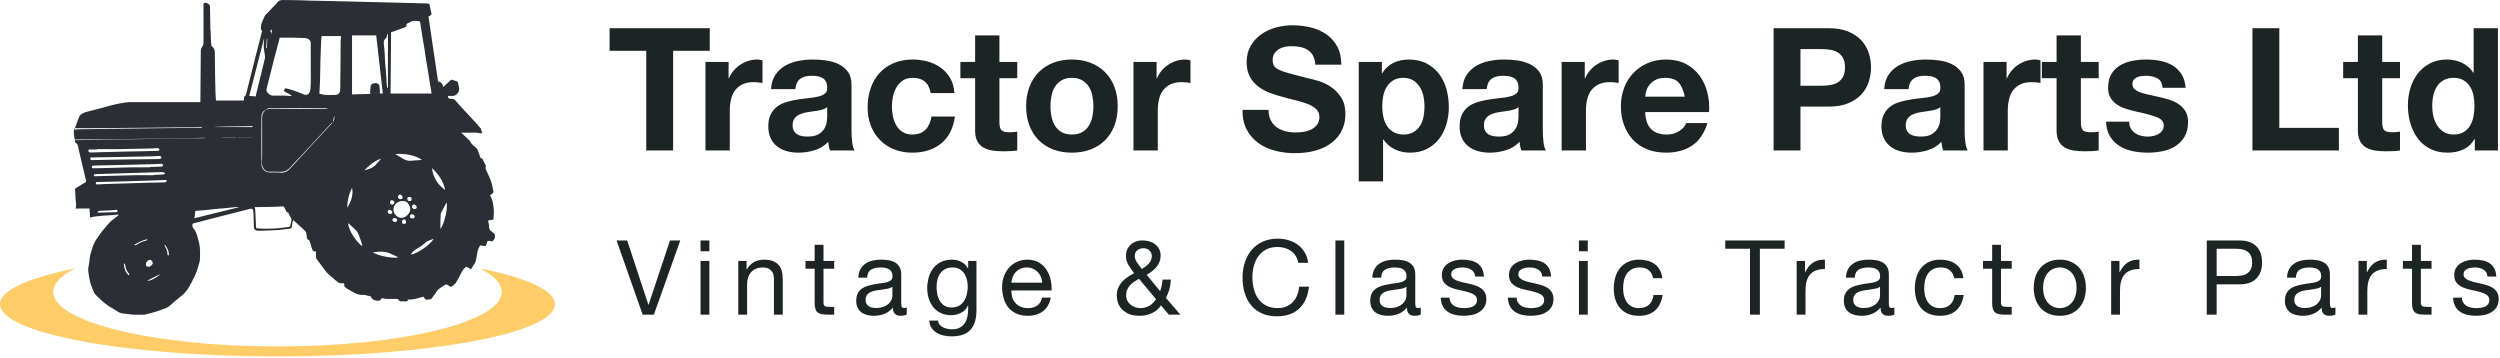 <svg xmlns="http://www.w3.org/2000/svg" viewBox="0 0 1529 219" width="1529" height="219">
	<defs>
		<clipPath clipPathUnits="userSpaceOnUse" id="cp1">
			<path d="M0 0L1528 0L1528 218L0 218Z" />
		</clipPath>
	</defs>
	<style>
		tspan { white-space:pre }
		.shp0 { fill: #1d2524 } 
		.shp1 { fill: #ffcd68 } 
		.shp2 { fill: #2c2e35 } 
	</style>
	<g clip-path="url(#cp1)">
		<path fill-rule="evenodd" class="shp0" d="M372.83 31.07L372.83 17.25L434.09 17.25L434.09 31.07L411.68 31.07L411.68 92.01L395.24 92.01L395.24 31.07L372.83 31.07ZM445.6 37.87L445.6 47.92L445.81 47.92C446.51 46.25 447.45 44.7 448.64 43.26C449.83 41.83 451.19 40.61 452.72 39.6C454.26 38.59 455.9 37.8 457.65 37.24C459.39 36.69 461.21 36.41 463.09 36.41C464.07 36.41 465.15 36.58 466.34 36.93L466.34 50.75C465.64 50.61 464.8 50.49 463.82 50.39C462.85 50.28 461.9 50.23 461 50.23C458.27 50.23 455.97 50.68 454.09 51.59C452.2 52.5 450.68 53.74 449.53 55.31C448.38 56.88 447.56 58.71 447.07 60.8C446.58 62.9 446.34 65.17 446.34 67.61L446.34 92.01L431.47 92.01L431.47 37.87L445.6 37.87ZM471.57 54.52C471.78 51.03 472.65 48.14 474.19 45.83C475.72 43.53 477.68 41.68 480.05 40.28C482.42 38.89 485.09 37.89 488.06 37.3C491.03 36.7 494.01 36.41 497.01 36.41C499.74 36.41 502.49 36.6 505.28 36.98C508.08 37.37 510.62 38.12 512.93 39.23C515.23 40.35 517.12 41.9 518.58 43.89C520.05 45.88 520.78 48.52 520.78 51.8L520.78 79.96C520.78 82.41 520.92 84.75 521.2 86.98C521.48 89.22 521.97 90.89 522.67 92.01L507.59 92.01C507.31 91.17 507.08 90.31 506.91 89.44C506.73 88.57 506.61 87.68 506.54 86.77C504.17 89.22 501.38 90.93 498.16 91.9C494.95 92.88 491.67 93.37 488.32 93.37C485.74 93.37 483.33 93.06 481.1 92.42C478.86 91.8 476.91 90.82 475.23 89.49C473.56 88.17 472.25 86.49 471.31 84.47C470.37 82.45 469.89 80.04 469.89 77.24C469.89 74.17 470.44 71.64 471.52 69.65C472.6 67.66 474 66.07 475.71 64.89C477.42 63.7 479.37 62.81 481.57 62.22C483.77 61.62 485.98 61.15 488.22 60.8C490.45 60.45 492.65 60.18 494.82 59.97C496.98 59.76 498.9 59.44 500.57 59.02C502.25 58.6 503.58 58 504.55 57.19C505.53 56.39 505.98 55.22 505.91 53.68C505.91 52.08 505.65 50.8 505.13 49.86C504.6 48.92 503.91 48.19 503.03 47.66C502.16 47.14 501.15 46.79 500 46.62C498.85 46.44 497.61 46.35 496.28 46.35C493.35 46.35 491.05 46.98 489.37 48.24C487.69 49.5 486.71 51.59 486.44 54.52L471.57 54.52ZM505.91 65.52C505.28 66.07 504.5 66.51 503.56 66.82C502.62 67.14 501.6 67.4 500.52 67.61C499.44 67.82 498.3 67.99 497.12 68.13C495.93 68.27 494.74 68.45 493.56 68.66C492.44 68.87 491.34 69.15 490.26 69.5C489.18 69.84 488.23 70.32 487.43 70.91C486.63 71.5 485.98 72.25 485.5 73.16C485.01 74.07 484.76 75.22 484.76 76.61C484.76 77.94 485.01 79.06 485.5 79.96C485.98 80.87 486.65 81.59 487.49 82.11C488.32 82.64 489.3 83 490.42 83.21C491.53 83.42 492.68 83.53 493.87 83.53C496.8 83.53 499.07 83.04 500.68 82.06C502.28 81.08 503.47 79.91 504.24 78.55C505 77.19 505.48 75.81 505.65 74.42C505.82 73.02 505.91 71.9 505.91 71.06L505.91 65.52ZM558.16 47.61C555.79 47.61 553.8 48.15 552.19 49.23C550.59 50.32 549.28 51.71 548.27 53.42C547.25 55.13 546.54 57.02 546.12 59.08C545.7 61.14 545.49 63.18 545.49 65.2C545.49 67.16 545.7 69.15 546.12 71.17C546.54 73.2 547.22 75.03 548.16 76.67C549.1 78.31 550.38 79.65 551.99 80.7C553.59 81.75 555.55 82.27 557.85 82.27C561.41 82.27 564.15 81.28 566.07 79.28C567.99 77.3 569.19 74.63 569.68 71.28L584.03 71.28C583.05 78.47 580.26 83.94 575.65 87.71C571.04 91.48 565.14 93.37 557.95 93.37C553.9 93.37 550.19 92.69 546.8 91.33C543.41 89.97 540.54 88.06 538.16 85.62C535.79 83.18 533.94 80.26 532.61 76.88C531.29 73.49 530.63 69.78 530.63 65.73C530.63 61.54 531.23 57.65 532.46 54.05C533.68 50.46 535.47 47.35 537.85 44.73C540.22 42.11 543.12 40.07 546.54 38.61C549.96 37.14 553.87 36.41 558.27 36.41C561.48 36.41 564.57 36.83 567.53 37.66C570.5 38.5 573.15 39.78 575.49 41.49C577.83 43.2 579.73 45.33 581.2 47.87C582.66 50.42 583.5 53.44 583.71 56.93L569.16 56.93C568.18 50.72 564.51 47.61 558.16 47.61ZM622.14 37.87L622.14 47.82L611.25 47.82L611.25 74.63C611.25 77.14 611.67 78.81 612.5 79.65C613.34 80.49 615.02 80.91 617.53 80.91C618.37 80.91 619.17 80.87 619.94 80.8C620.71 80.73 621.44 80.63 622.14 80.49L622.14 92.01C620.88 92.22 619.48 92.36 617.95 92.42C616.41 92.49 614.91 92.53 613.45 92.53C611.14 92.53 608.96 92.37 606.9 92.06C604.84 91.74 603.03 91.13 601.46 90.23C599.89 89.32 598.65 88.03 597.74 86.35C596.83 84.68 596.38 82.48 596.38 79.76L596.38 47.82L587.37 47.82L587.37 37.87L596.38 37.87L596.38 21.64L611.25 21.64L611.25 37.87L622.14 37.87ZM629.57 53.21C630.89 49.69 632.78 46.69 635.22 44.21C637.66 41.73 640.6 39.81 644.02 38.45C647.44 37.09 651.28 36.41 655.54 36.41C659.79 36.41 663.65 37.09 667.11 38.45C670.56 39.81 673.51 41.73 675.95 44.21C678.4 46.69 680.28 49.69 681.61 53.21C682.93 56.74 683.6 60.66 683.6 64.99C683.6 69.32 682.93 73.23 681.61 76.72C680.28 80.21 678.4 83.19 675.95 85.67C673.51 88.15 670.56 90.05 667.11 91.38C663.65 92.7 659.79 93.37 655.54 93.37C651.28 93.37 647.44 92.7 644.02 91.38C640.6 90.05 637.66 88.15 635.22 85.67C632.78 83.19 630.89 80.21 629.57 76.72C628.24 73.23 627.58 69.32 627.58 64.99C627.58 60.66 628.24 56.74 629.57 53.21ZM643.08 71.33C643.5 73.39 644.21 75.24 645.22 76.88C646.23 78.52 647.58 79.83 649.25 80.8C650.93 81.78 653.02 82.27 655.54 82.27C658.05 82.27 660.16 81.78 661.87 80.8C663.58 79.83 664.94 78.52 665.95 76.88C666.97 75.24 667.68 73.39 668.1 71.33C668.52 69.27 668.73 67.16 668.73 64.99C668.73 62.83 668.52 60.7 668.1 58.6C667.68 56.51 666.97 54.66 665.95 53.06C664.94 51.45 663.58 50.14 661.87 49.13C660.16 48.12 658.05 47.61 655.54 47.61C653.02 47.61 650.93 48.12 649.25 49.13C647.58 50.14 646.23 51.45 645.22 53.06C644.21 54.66 643.5 56.51 643.08 58.6C642.66 60.7 642.45 62.83 642.45 64.99C642.45 67.16 642.66 69.27 643.08 71.33ZM707.37 37.87L707.37 47.92L707.58 47.92C708.28 46.25 709.22 44.7 710.4 43.26C711.59 41.83 712.95 40.61 714.49 39.6C716.02 38.59 717.66 37.8 719.41 37.24C721.15 36.69 722.97 36.41 724.85 36.41C725.83 36.41 726.91 36.58 728.1 36.93L728.1 50.75C727.4 50.61 726.56 50.49 725.59 50.39C724.61 50.28 723.67 50.23 722.76 50.23C720.04 50.23 717.73 50.68 715.85 51.59C713.96 52.5 712.45 53.74 711.29 55.31C710.14 56.88 709.32 58.71 708.83 60.8C708.34 62.9 708.1 65.17 708.1 67.61L708.1 92.01L693.23 92.01L693.23 37.87L707.37 37.87ZM777.21 73.58C778.11 75.32 779.32 76.74 780.82 77.82C782.32 78.9 784.08 79.7 786.11 80.23C788.13 80.75 790.23 81.01 792.39 81.01C793.85 81.01 795.42 80.89 797.1 80.64C798.78 80.4 800.35 79.93 801.81 79.23C803.28 78.53 804.5 77.57 805.48 76.35C806.45 75.13 806.94 73.58 806.94 71.69C806.94 69.67 806.3 68.03 805 66.77C803.71 65.52 802.02 64.47 799.93 63.63C797.83 62.79 795.46 62.06 792.81 61.43C790.15 60.8 787.47 60.11 784.75 59.34C781.95 58.64 779.23 57.79 776.58 56.77C773.92 55.76 771.55 54.45 769.46 52.85C767.36 51.24 765.67 49.23 764.38 46.82C763.09 44.42 762.44 41.5 762.44 38.08C762.44 34.24 763.26 30.91 764.9 28.08C766.54 25.26 768.69 22.9 771.34 21.02C774 19.13 777 17.74 780.35 16.83C783.7 15.92 787.05 15.46 790.4 15.46C794.31 15.46 798.06 15.9 801.66 16.77C805.25 17.65 808.44 19.06 811.24 21.02C814.03 22.97 816.24 25.46 817.89 28.5C819.52 31.54 820.35 35.22 820.35 39.55L804.43 39.55C804.29 37.32 803.82 35.46 803.02 34C802.21 32.53 801.15 31.38 799.82 30.54C798.5 29.71 796.98 29.11 795.27 28.76C793.56 28.41 791.69 28.24 789.67 28.24C788.34 28.24 787.01 28.38 785.69 28.66C784.36 28.94 783.16 29.43 782.07 30.12C780.99 30.82 780.1 31.7 779.41 32.74C778.71 33.79 778.36 35.12 778.36 36.72C778.36 38.19 778.64 39.37 779.2 40.28C779.75 41.19 780.85 42.03 782.49 42.79C784.13 43.56 786.4 44.33 789.3 45.1C792.2 45.87 795.98 46.84 800.66 48.03C802.06 48.31 803.99 48.82 806.47 49.55C808.95 50.28 811.41 51.45 813.85 53.06C816.3 54.66 818.41 56.81 820.19 59.49C821.97 62.18 822.86 65.62 822.86 69.81C822.86 73.23 822.19 76.4 820.87 79.34C819.54 82.27 817.57 84.8 814.95 86.93C812.33 89.06 809.09 90.71 805.22 91.9C801.34 93.09 796.85 93.68 791.76 93.68C787.64 93.68 783.65 93.17 779.77 92.16C775.9 91.15 772.48 89.56 769.51 87.4C766.54 85.24 764.19 82.48 762.44 79.13C760.7 75.78 759.86 71.8 759.93 67.19L775.85 67.19C775.85 69.7 776.3 71.83 777.21 73.58ZM845.16 37.88L845.16 44.78L845.37 44.78C847.19 41.85 849.49 39.72 852.28 38.4C855.07 37.07 858.15 36.41 861.5 36.41C865.75 36.41 869.42 37.21 872.49 38.82C875.56 40.42 878.11 42.55 880.13 45.2C882.16 47.86 883.66 50.95 884.64 54.47C885.61 58 886.1 61.68 886.1 65.52C886.1 69.15 885.61 72.64 884.64 75.99C883.66 79.34 882.18 82.3 880.19 84.89C878.19 87.47 875.72 89.53 872.75 91.06C869.78 92.6 866.31 93.37 862.33 93.37C858.98 93.37 855.9 92.69 853.07 91.33C850.24 89.97 847.92 87.96 846.1 85.31L845.89 85.31L845.89 110.96L831.02 110.96L831.02 37.88L845.16 37.88ZM864.48 80.8C866.12 79.83 867.45 78.55 868.46 76.98C869.47 75.41 870.19 73.58 870.61 71.49C871.02 69.39 871.23 67.26 871.23 65.1C871.23 62.94 871.01 60.8 870.56 58.71C870.1 56.62 869.35 54.75 868.3 53.11C867.26 51.47 865.91 50.14 864.27 49.13C862.63 48.12 860.62 47.61 858.25 47.61C855.81 47.61 853.76 48.12 852.12 49.13C850.48 50.14 849.16 51.45 848.15 53.06C847.13 54.66 846.42 56.51 846 58.6C845.58 60.7 845.37 62.86 845.37 65.1C845.37 67.26 845.6 69.39 846.05 71.49C846.51 73.58 847.24 75.41 848.25 76.98C849.26 78.55 850.61 79.83 852.28 80.8C853.96 81.78 855.98 82.27 858.36 82.27C860.8 82.27 862.84 81.78 864.48 80.8ZM894.37 54.52C894.58 51.03 895.45 48.14 896.99 45.83C898.52 43.53 900.48 41.68 902.85 40.28C905.23 38.89 907.9 37.89 910.86 37.3C913.83 36.7 916.81 36.41 919.82 36.41C922.54 36.41 925.29 36.6 928.09 36.98C930.88 37.37 933.43 38.12 935.73 39.23C938.03 40.35 939.92 41.9 941.39 43.89C942.85 45.88 943.58 48.52 943.58 51.8L943.58 79.96C943.58 82.41 943.73 84.75 944 86.98C944.28 89.22 944.77 90.89 945.47 92.01L930.39 92.01C930.11 91.17 929.88 90.31 929.71 89.44C929.53 88.57 929.41 87.68 929.34 86.77C926.97 89.22 924.18 90.93 920.97 91.9C917.76 92.88 914.47 93.37 911.12 93.37C908.54 93.37 906.13 93.06 903.9 92.42C901.66 91.8 899.71 90.82 898.03 89.49C896.36 88.17 895.05 86.49 894.11 84.47C893.17 82.45 892.7 80.04 892.7 77.24C892.7 74.17 893.24 71.64 894.32 69.65C895.4 67.66 896.8 66.07 898.51 64.89C900.22 63.7 902.17 62.81 904.37 62.22C906.57 61.62 908.78 61.15 911.02 60.8C913.25 60.45 915.45 60.18 917.62 59.97C919.78 59.76 921.7 59.44 923.37 59.02C925.05 58.6 926.38 58 927.35 57.19C928.33 56.39 928.78 55.22 928.71 53.68C928.71 52.08 928.46 50.8 927.93 49.86C927.41 48.92 926.71 48.19 925.83 47.66C924.96 47.14 923.95 46.79 922.8 46.62C921.65 46.44 920.41 46.35 919.08 46.35C916.15 46.35 913.85 46.98 912.17 48.24C910.5 49.5 909.52 51.59 909.24 54.52L894.37 54.52ZM928.71 65.52C928.09 66.07 927.3 66.51 926.36 66.82C925.42 67.14 924.41 67.4 923.32 67.61C922.24 67.82 921.11 67.99 919.92 68.13C918.73 68.27 917.54 68.45 916.36 68.66C915.24 68.87 914.15 69.15 913.06 69.5C911.98 69.84 911.04 70.32 910.23 70.91C909.43 71.5 908.78 72.25 908.3 73.16C907.81 74.07 907.57 75.22 907.57 76.61C907.57 77.94 907.81 79.06 908.3 79.96C908.78 80.87 909.45 81.59 910.29 82.11C911.12 82.64 912.1 83 913.22 83.21C914.34 83.42 915.49 83.53 916.67 83.53C919.61 83.53 921.88 83.04 923.48 82.06C925.09 81.08 926.27 79.91 927.04 78.55C927.81 77.19 928.28 75.81 928.46 74.42C928.63 73.02 928.71 71.9 928.71 71.06L928.71 65.52ZM969.24 37.87L969.24 47.92L969.45 47.92C970.15 46.25 971.09 44.7 972.28 43.26C973.46 41.83 974.82 40.61 976.36 39.6C977.89 38.59 979.53 37.8 981.28 37.24C983.02 36.69 984.84 36.41 986.72 36.41C987.7 36.41 988.78 36.58 989.97 36.93L989.97 50.75C989.27 50.61 988.43 50.49 987.45 50.39C986.48 50.28 985.53 50.23 984.63 50.23C981.91 50.23 979.61 50.68 977.72 51.59C975.83 52.5 974.31 53.74 973.16 55.31C972.01 56.88 971.19 58.71 970.7 60.8C970.21 62.9 969.97 65.17 969.97 67.61L969.97 92.01L955.1 92.01L955.1 37.87L969.24 37.87ZM1009.87 79.02C1012.1 81.19 1015.31 82.27 1019.5 82.27C1022.5 82.27 1025.08 81.52 1027.25 80.02C1029.41 78.52 1030.74 76.93 1031.23 75.25L1044.31 75.25C1042.22 81.75 1039.01 86.39 1034.68 89.18C1030.35 91.97 1025.12 93.37 1018.97 93.37C1014.72 93.37 1010.88 92.69 1007.46 91.33C1004.04 89.96 1001.14 88.03 998.77 85.51C996.39 83 994.56 80 993.27 76.51C991.98 73.02 991.33 69.18 991.33 64.99C991.33 60.94 992 57.17 993.32 53.68C994.65 50.19 996.53 47.17 998.98 44.63C1001.42 42.08 1004.33 40.07 1007.72 38.61C1011.11 37.14 1014.86 36.41 1018.97 36.41C1023.58 36.41 1027.6 37.3 1031.02 39.08C1034.43 40.86 1037.25 43.25 1039.44 46.25C1041.64 49.25 1043.23 52.67 1044.21 56.51C1045.19 60.35 1045.54 64.37 1045.26 68.55L1006.2 68.55C1006.41 73.37 1007.63 76.86 1009.87 79.02ZM1026.67 50.54C1024.89 48.59 1022.19 47.61 1018.56 47.61C1016.19 47.61 1014.21 48.01 1012.64 48.82C1011.07 49.62 1009.81 50.61 1008.87 51.8C1007.93 52.99 1007.27 54.24 1006.88 55.57C1006.5 56.89 1006.27 58.08 1006.2 59.13L1030.39 59.13C1029.69 55.36 1028.45 52.5 1026.67 50.54ZM1118.44 17.25C1123.12 17.25 1127.1 17.93 1130.38 19.29C1133.66 20.65 1136.33 22.45 1138.39 24.68C1140.45 26.92 1141.95 29.46 1142.9 32.32C1143.83 35.19 1144.31 38.15 1144.31 41.22C1144.31 44.23 1143.83 47.18 1142.9 50.07C1141.95 52.97 1140.45 55.53 1138.39 57.77C1136.33 60 1133.66 61.8 1130.38 63.16C1127.1 64.52 1123.12 65.2 1118.44 65.2L1101.17 65.2L1101.17 92.01L1084.73 92.01L1084.73 17.25L1118.44 17.25ZM1113.94 52.43C1115.82 52.43 1117.64 52.29 1119.39 52.01C1121.13 51.73 1122.67 51.19 1123.99 50.39C1125.32 49.58 1126.38 48.45 1127.18 46.98C1127.99 45.52 1128.39 43.6 1128.39 41.22C1128.39 38.85 1127.99 36.93 1127.18 35.47C1126.38 34 1125.32 32.87 1123.99 32.06C1122.67 31.26 1121.13 30.72 1119.39 30.44C1117.64 30.16 1115.82 30.02 1113.94 30.02L1101.17 30.02L1101.17 52.43L1113.94 52.43ZM1152.37 54.52C1152.58 51.03 1153.45 48.14 1154.99 45.83C1156.52 43.53 1158.48 41.68 1160.85 40.28C1163.22 38.89 1165.9 37.89 1168.86 37.3C1171.83 36.7 1174.81 36.41 1177.81 36.41C1180.53 36.41 1183.3 36.6 1186.08 36.98C1188.88 37.37 1191.43 38.12 1193.73 39.23C1196.03 40.35 1197.92 41.9 1199.38 43.89C1200.85 45.88 1201.58 48.52 1201.58 51.8L1201.58 79.96C1201.58 82.41 1201.72 84.75 1202 86.98C1202.28 89.22 1202.77 90.89 1203.47 92.01L1188.39 92.01C1188.11 91.17 1187.88 90.31 1187.71 89.44C1187.53 88.57 1187.41 87.68 1187.34 86.77C1184.97 89.22 1182.18 90.93 1178.96 91.9C1175.76 92.88 1172.48 93.37 1169.12 93.37C1166.54 93.37 1164.13 93.06 1161.9 92.42C1159.67 91.8 1157.71 90.82 1156.04 89.49C1154.36 88.17 1153.05 86.49 1152.11 84.47C1151.17 82.45 1150.69 80.04 1150.69 77.24C1150.69 74.17 1151.24 71.64 1152.32 69.65C1153.4 67.66 1154.79 66.07 1156.51 64.89C1158.22 63.7 1160.17 62.81 1162.37 62.22C1164.57 61.62 1166.78 61.15 1169.02 60.8C1171.25 60.45 1173.45 60.18 1175.62 59.97C1177.78 59.76 1179.7 59.44 1181.38 59.02C1183.05 58.6 1184.37 58 1185.35 57.19C1186.33 56.39 1186.78 55.22 1186.71 53.68C1186.71 52.08 1186.45 50.8 1185.93 49.86C1185.41 48.92 1184.71 48.19 1183.84 47.66C1182.96 47.14 1181.95 46.79 1180.8 46.62C1179.65 46.44 1178.41 46.35 1177.08 46.35C1174.15 46.35 1171.84 46.98 1170.17 48.24C1168.49 49.5 1167.51 51.59 1167.24 54.52L1152.37 54.52ZM1186.71 65.52C1186.08 66.07 1185.3 66.51 1184.36 66.82C1183.42 67.14 1182.4 67.4 1181.32 67.61C1180.24 67.82 1179.1 67.99 1177.92 68.13C1176.73 68.27 1175.55 68.45 1174.36 68.66C1173.24 68.87 1172.14 69.15 1171.06 69.5C1169.98 69.84 1169.03 70.32 1168.24 70.91C1167.43 71.5 1166.78 72.25 1166.3 73.16C1165.8 74.07 1165.56 75.22 1165.56 76.61C1165.56 77.94 1165.8 79.06 1166.3 79.96C1166.78 80.87 1167.45 81.59 1168.29 82.11C1169.12 82.64 1170.1 83 1171.22 83.21C1172.33 83.42 1173.48 83.53 1174.67 83.53C1177.6 83.53 1179.87 83.04 1181.48 82.06C1183.09 81.08 1184.27 79.91 1185.04 78.55C1185.81 77.19 1186.28 75.81 1186.45 74.42C1186.62 73.02 1186.71 71.9 1186.71 71.06L1186.71 65.52ZM1227.23 37.87L1227.23 47.92L1227.44 47.92C1228.14 46.25 1229.08 44.7 1230.27 43.26C1231.45 41.83 1232.82 40.61 1234.35 39.6C1235.89 38.59 1237.53 37.8 1239.28 37.24C1241.02 36.69 1242.83 36.41 1244.72 36.41C1245.69 36.41 1246.78 36.58 1247.96 36.93L1247.96 50.75C1247.27 50.61 1246.43 50.49 1245.45 50.39C1244.47 50.28 1243.53 50.23 1242.62 50.23C1239.9 50.23 1237.6 50.68 1235.71 51.59C1233.83 52.5 1232.31 53.74 1231.16 55.31C1230.01 56.88 1229.19 58.71 1228.7 60.8C1228.21 62.9 1227.96 65.17 1227.96 67.61L1227.96 92.01L1213.1 92.01L1213.1 37.87L1227.23 37.87ZM1283.56 37.87L1283.56 47.82L1272.67 47.82L1272.67 74.63C1272.67 77.14 1273.09 78.81 1273.93 79.65C1274.77 80.49 1276.44 80.91 1278.95 80.91C1279.8 80.91 1280.59 80.87 1281.36 80.8C1282.13 80.73 1282.87 80.63 1283.56 80.49L1283.56 92.01C1282.31 92.22 1280.91 92.36 1279.37 92.42C1277.84 92.49 1276.34 92.53 1274.87 92.53C1272.57 92.53 1270.38 92.37 1268.33 92.06C1266.27 91.74 1264.45 91.13 1262.88 90.23C1261.31 89.32 1260.07 88.03 1259.17 86.35C1258.26 84.68 1257.8 82.48 1257.8 79.76L1257.8 47.82L1248.8 47.82L1248.8 37.87L1257.8 37.87L1257.8 21.64L1272.67 21.64L1272.67 37.87L1283.56 37.87ZM1303.2 78.55C1303.86 79.71 1304.72 80.65 1305.76 81.38C1306.81 82.11 1308.01 82.65 1309.37 83C1310.74 83.35 1312.15 83.53 1313.62 83.53C1314.66 83.53 1315.76 83.41 1316.91 83.16C1318.07 82.92 1319.11 82.53 1320.05 82.01C1321 81.48 1321.78 80.79 1322.41 79.91C1323.04 79.04 1323.35 77.94 1323.35 76.62C1323.35 74.38 1321.87 72.71 1318.9 71.59C1315.93 70.47 1311.8 69.36 1306.49 68.24C1304.33 67.75 1302.22 67.18 1300.16 66.51C1298.1 65.85 1296.27 64.98 1294.66 63.89C1293.06 62.81 1291.77 61.45 1290.79 59.81C1289.81 58.17 1289.32 56.16 1289.32 53.79C1289.32 50.3 1290 47.44 1291.36 45.2C1292.73 42.97 1294.52 41.21 1296.75 39.92C1298.99 38.62 1301.5 37.72 1304.3 37.19C1307.08 36.67 1309.95 36.41 1312.88 36.41C1315.81 36.41 1318.66 36.69 1321.41 37.24C1324.17 37.81 1326.63 38.75 1328.79 40.07C1330.96 41.4 1332.76 43.16 1334.19 45.36C1335.62 47.56 1336.47 50.34 1336.75 53.68L1322.62 53.68C1322.41 50.82 1321.33 48.89 1319.37 47.87C1317.42 46.86 1315.11 46.35 1312.46 46.35C1311.62 46.35 1310.72 46.41 1309.74 46.51C1308.76 46.62 1307.87 46.84 1307.07 47.19C1306.27 47.54 1305.58 48.05 1305.03 48.71C1304.47 49.38 1304.19 50.27 1304.19 51.38C1304.19 52.71 1304.68 53.79 1305.65 54.63C1306.63 55.47 1307.9 56.15 1309.48 56.67C1311.05 57.19 1312.85 57.66 1314.87 58.08C1316.9 58.5 1318.95 58.96 1321.05 59.44C1323.21 59.93 1325.32 60.53 1327.38 61.22C1329.44 61.92 1331.27 62.85 1332.88 64C1334.49 65.15 1335.78 66.58 1336.75 68.29C1337.73 70 1338.22 72.11 1338.22 74.63C1338.22 78.19 1337.5 81.17 1336.07 83.58C1334.64 85.99 1332.78 87.93 1330.47 89.39C1328.17 90.86 1325.53 91.89 1322.56 92.48C1319.6 93.07 1316.58 93.37 1313.51 93.37C1310.37 93.37 1307.29 93.06 1304.3 92.43C1301.29 91.8 1298.62 90.75 1296.28 89.29C1293.94 87.82 1292.02 85.88 1290.52 83.47C1289.02 81.07 1288.2 78.05 1288.07 74.42L1302.2 74.42C1302.2 76.02 1302.53 77.4 1303.2 78.55ZM1394.03 17.25L1394.03 78.19L1430.47 78.19L1430.47 92.01L1377.59 92.01L1377.59 17.25L1394.03 17.25ZM1467.84 37.87L1467.84 47.82L1456.95 47.82L1456.95 74.63C1456.95 77.14 1457.37 78.81 1458.21 79.65C1459.05 80.49 1460.72 80.91 1463.23 80.91C1464.08 80.91 1464.87 80.87 1465.64 80.8C1466.41 80.73 1467.15 80.63 1467.84 80.49L1467.84 92.01C1466.59 92.22 1465.19 92.36 1463.66 92.42C1462.12 92.49 1460.62 92.53 1459.15 92.53C1456.85 92.53 1454.66 92.37 1452.61 92.06C1450.55 91.74 1448.73 91.13 1447.16 90.23C1445.59 89.32 1444.35 88.03 1443.45 86.35C1442.54 84.68 1442.08 82.48 1442.08 79.76L1442.08 47.82L1433.08 47.82L1433.08 37.87L1442.08 37.87L1442.08 21.64L1456.95 21.64L1456.95 37.87L1467.84 37.87ZM1513.39 85.09C1511.64 88.03 1509.36 90.14 1506.53 91.43C1503.71 92.72 1500.51 93.37 1496.95 93.37C1492.9 93.37 1489.34 92.58 1486.27 91.01C1483.2 89.44 1480.67 87.31 1478.68 84.63C1476.69 81.94 1475.19 78.85 1474.18 75.36C1473.17 71.87 1472.66 68.24 1472.66 64.47C1472.66 60.84 1473.17 57.33 1474.18 53.95C1475.19 50.56 1476.69 47.58 1478.68 44.99C1480.67 42.41 1483.17 40.33 1486.17 38.76C1489.17 37.19 1492.66 36.41 1496.63 36.41C1499.85 36.41 1502.9 37.09 1505.8 38.45C1508.7 39.81 1510.98 41.82 1512.66 44.47L1512.87 44.47L1512.87 17.25L1527.73 17.25L1527.73 92.01L1513.6 92.01L1513.6 85.09L1513.39 85.09ZM1512.76 58.34C1512.35 56.29 1511.63 54.47 1510.62 52.9C1509.6 51.33 1508.3 50.05 1506.69 49.08C1505.08 48.1 1503.06 47.61 1500.62 47.61C1498.17 47.61 1496.12 48.1 1494.44 49.08C1492.76 50.05 1491.42 51.35 1490.41 52.95C1489.4 54.56 1488.66 56.39 1488.21 58.45C1487.75 60.51 1487.53 62.65 1487.53 64.89C1487.53 66.98 1487.77 69.08 1488.26 71.17C1488.75 73.26 1489.54 75.13 1490.62 76.77C1491.7 78.41 1493.06 79.74 1494.7 80.75C1496.34 81.76 1498.31 82.27 1500.62 82.27C1503.06 82.27 1505.1 81.78 1506.74 80.8C1508.38 79.83 1509.69 78.52 1510.67 76.88C1511.64 75.24 1512.35 73.37 1512.76 71.27C1513.18 69.18 1513.39 67.02 1513.39 64.78C1513.39 62.55 1513.18 60.4 1512.76 58.34ZM393.05 192.44L377.09 147.05L383.58 147.05L396.55 186.4L396.67 186.4L409.77 147.05L416.06 147.05L399.91 192.44L393.05 192.44ZM433.85 192.44L428.45 192.44L428.45 159.58L433.85 159.58L433.85 192.44ZM428.45 147.05L433.85 147.05L433.85 153.67L428.45 153.67L428.45 147.05ZM456.61 159.58L456.61 164.79L456.74 164.79C458.98 160.8 462.54 158.81 467.42 158.81C469.58 158.81 471.38 159.11 472.82 159.7C474.26 160.3 475.43 161.12 476.31 162.18C477.2 163.24 477.83 164.5 478.19 165.96C478.55 167.43 478.73 169.04 478.73 170.83L478.73 192.44L473.33 192.44L473.33 170.19C473.33 168.16 472.73 166.55 471.55 165.36C470.36 164.17 468.73 163.58 466.65 163.58C465 163.58 463.57 163.83 462.36 164.34C461.15 164.85 460.15 165.57 459.34 166.5C458.54 167.44 457.93 168.53 457.53 169.78C457.13 171.03 456.93 172.4 456.93 173.88L456.93 192.44L451.53 192.44L451.53 159.58L456.61 159.58ZM510.19 159.58L510.19 164.34L503.65 164.34L503.65 184.74C503.65 185.38 503.7 185.89 503.81 186.27C503.91 186.65 504.11 186.95 504.41 187.16C504.7 187.37 505.12 187.51 505.65 187.58C506.18 187.64 506.87 187.67 507.72 187.67L510.19 187.67L510.19 192.44L506.06 192.44C504.66 192.44 503.47 192.34 502.47 192.15C501.48 191.96 500.67 191.61 500.05 191.1C499.44 190.59 498.99 189.87 498.69 188.94C498.39 188.01 498.24 186.78 498.24 185.26L498.24 164.34L492.65 164.34L492.65 159.58L498.24 159.58L498.24 149.72L503.65 149.72L503.65 159.58L510.19 159.58Z" />
		<path fill-rule="evenodd" class="shp0" d="M554.56 192.3C553.63 192.86 552.33 193.14 550.68 193.14C549.28 193.14 548.17 192.75 547.34 191.96C546.52 191.18 546.11 189.9 546.11 188.11C544.62 189.9 542.89 191.18 540.92 191.96C538.95 192.75 536.83 193.14 534.54 193.14C533.05 193.14 531.65 192.97 530.31 192.63C528.98 192.29 527.82 191.76 526.85 191.04C525.87 190.32 525.1 189.37 524.53 188.21C523.95 187.04 523.67 185.64 523.67 183.98C523.67 182.12 523.99 180.59 524.62 179.41C525.26 178.22 526.09 177.26 527.13 176.52C528.17 175.77 529.36 175.21 530.69 174.83C532.03 174.45 533.39 174.13 534.79 173.88C536.27 173.58 537.68 173.36 539.02 173.21C540.35 173.06 541.53 172.85 542.55 172.57C543.56 172.3 544.37 171.89 544.96 171.36C545.55 170.83 545.85 170.06 545.85 169.04C545.85 167.86 545.63 166.9 545.18 166.18C544.74 165.47 544.17 164.91 543.47 164.53C542.77 164.15 541.98 163.9 541.12 163.77C540.25 163.64 539.39 163.58 538.54 163.58C536.25 163.58 534.35 164.02 532.82 164.88C531.29 165.75 530.47 167.39 530.34 169.81L524.94 169.81C525.02 167.77 525.45 166.06 526.21 164.66C526.97 163.26 527.99 162.13 529.26 161.26C530.53 160.39 531.98 159.77 533.62 159.38C535.25 159 536.99 158.81 538.86 158.81C540.34 158.81 541.82 158.92 543.28 159.13C544.74 159.34 546.06 159.78 547.25 160.43C548.44 161.08 549.39 162.01 550.11 163.19C550.83 164.37 551.19 165.92 551.19 167.82L551.19 184.69C551.19 185.96 551.26 186.89 551.41 187.48C551.56 188.07 552.06 188.37 552.91 188.37C553.37 188.37 553.92 188.26 554.56 188.05L554.56 192.3ZM545.79 175.4C545.11 175.91 544.22 176.28 543.12 176.52C542.02 176.75 540.86 176.94 539.65 177.09C538.45 177.24 537.23 177.4 536 177.6C534.77 177.79 533.67 178.09 532.69 178.52C531.72 178.94 530.92 179.54 530.31 180.33C529.69 181.11 529.39 182.19 529.39 183.54C529.39 184.43 529.57 185.18 529.93 185.79C530.29 186.41 530.75 186.91 531.33 187.29C531.9 187.67 532.57 187.95 533.33 188.11C534.09 188.29 534.9 188.37 535.74 188.37C537.52 188.37 539.05 188.12 540.32 187.64C541.59 187.15 542.63 186.54 543.44 185.79C544.24 185.05 544.83 184.25 545.22 183.38C545.6 182.51 545.79 181.7 545.79 180.93L545.79 175.4ZM593.53 201.72C591.07 204.39 587.21 205.72 581.96 205.72C580.43 205.72 578.87 205.55 577.29 205.22C575.7 204.88 574.25 204.33 572.96 203.56C571.67 202.8 570.6 201.8 569.75 200.57C568.9 199.35 568.44 197.84 568.35 196.06L573.76 196.06C573.8 197.04 574.11 197.86 574.68 198.54C575.25 199.22 575.95 199.77 576.78 200.19C577.6 200.62 578.5 200.92 579.48 201.11C580.45 201.3 581.38 201.4 582.28 201.4C584.05 201.4 585.56 201.09 586.79 200.48C588.01 199.86 589.03 199.02 589.84 197.94C590.64 196.85 591.23 195.56 591.59 194.03C591.95 192.5 592.13 190.83 592.13 189L592.13 186.85L592 186.85C591.07 188.88 589.66 190.37 587.77 191.32C585.89 192.28 583.88 192.76 581.77 192.76C579.31 192.76 577.17 192.31 575.35 191.42C573.52 190.53 572 189.33 570.77 187.83C569.54 186.32 568.62 184.57 568.01 182.55C567.39 180.54 567.08 178.41 567.08 176.16C567.08 174.22 567.34 172.22 567.85 170.16C568.35 168.1 569.2 166.24 570.39 164.57C571.58 162.89 573.14 161.51 575.09 160.44C577.04 159.35 579.43 158.81 582.28 158.81C584.35 158.81 586.26 159.27 588 160.18C589.73 161.09 591.09 162.46 592.06 164.28L592.13 164.28L592.13 159.58L597.21 159.58L597.21 189.64C597.21 195.02 595.98 199.05 593.53 201.72ZM586.63 186.94C587.88 186.2 588.88 185.22 589.65 184.01C590.41 182.81 590.97 181.44 591.33 179.92C591.69 178.39 591.87 176.87 591.87 175.34C591.87 173.9 591.7 172.48 591.36 171.08C591.03 169.68 590.48 168.42 589.74 167.3C589 166.17 588.04 165.28 586.85 164.6C585.66 163.92 584.22 163.58 582.53 163.58C580.79 163.58 579.31 163.91 578.08 164.57C576.85 165.23 575.84 166.1 575.06 167.2C574.28 168.31 573.71 169.58 573.34 171.02C572.98 172.46 572.8 173.96 572.8 175.53C572.8 177.01 572.95 178.5 573.25 179.98C573.54 181.46 574.05 182.81 574.77 184.01C575.5 185.22 576.45 186.2 577.63 186.94C578.82 187.68 580.3 188.05 582.09 188.05C583.86 188.05 585.38 187.68 586.63 186.94ZM637.89 190.34C635.43 192.21 632.34 193.14 628.61 193.14C625.98 193.14 623.71 192.71 621.78 191.86C619.85 191.02 618.23 189.83 616.92 188.31C615.6 186.78 614.62 184.96 613.96 182.84C613.3 180.72 612.93 178.41 612.85 175.91C612.85 173.41 613.23 171.12 613.99 169.04C614.75 166.97 615.82 165.17 617.2 163.64C618.58 162.11 620.21 160.93 622.1 160.08C623.98 159.24 626.05 158.81 628.29 158.81C631.22 158.81 633.64 159.42 635.57 160.63C637.5 161.83 639.05 163.37 640.21 165.23C641.38 167.1 642.18 169.13 642.63 171.34C643.07 173.54 643.25 175.64 643.17 177.63L618.57 177.63C618.53 179.07 618.7 180.44 619.08 181.73C619.46 183.02 620.07 184.17 620.92 185.16C621.77 186.16 622.85 186.95 624.16 187.54C625.47 188.14 627.02 188.44 628.8 188.44C631.09 188.44 632.97 187.9 634.43 186.85C635.89 185.78 636.85 184.18 637.32 182.01L642.66 182.01C641.94 185.7 640.35 188.48 637.89 190.34ZM636.59 169.23C636.1 168.09 635.44 167.11 634.62 166.28C633.79 165.45 632.82 164.8 631.69 164.31C630.57 163.83 629.33 163.58 627.98 163.58C626.58 163.58 625.32 163.83 624.19 164.31C623.07 164.8 622.11 165.47 621.3 166.31C620.5 167.16 619.86 168.15 619.4 169.27C618.93 170.39 618.65 171.59 618.57 172.86L637.45 172.86C637.36 171.59 637.07 170.38 636.59 169.23ZM704.47 191.55C702.12 192.61 699.69 193.14 697.19 193.14C694.14 193.14 691.68 192.67 689.82 191.74C687.95 190.81 686.52 189.68 685.5 188.37C684.48 187.06 683.81 185.7 683.5 184.3C683.18 182.9 683.02 181.74 683.02 180.81C683.02 179.02 683.3 177.46 683.88 176.1C684.45 174.75 685.21 173.53 686.16 172.45C687.12 171.37 688.24 170.39 689.54 169.52C690.83 168.65 692.19 167.84 693.63 167.08C693 166.18 692.38 165.34 691.79 164.53C691.2 163.73 690.66 162.92 690.17 162.09C689.68 161.26 689.3 160.39 689.03 159.48C688.75 158.57 688.61 157.54 688.61 156.4C688.61 155.17 688.84 154 689.28 152.87C689.72 151.75 690.38 150.75 691.25 149.88C692.12 149.01 693.19 148.33 694.46 147.82C695.73 147.31 697.19 147.05 698.85 147.05C700.25 147.05 701.61 147.24 702.95 147.63C704.28 148.01 705.46 148.59 706.47 149.37C707.49 150.16 708.31 151.13 708.92 152.3C709.53 153.47 709.84 154.81 709.84 156.34C709.84 157.69 709.61 158.95 709.14 160.12C708.68 161.28 708.04 162.35 707.24 163.33C706.43 164.3 705.52 165.18 704.5 165.97C703.49 166.75 702.43 167.46 701.32 168.09L709.53 178.08C710.37 175.7 710.86 173.35 710.99 171.02L716.14 171.02C716.01 172.37 715.87 173.53 715.72 174.48C715.57 175.43 715.38 176.32 715.15 177.12C714.92 177.93 714.63 178.72 714.29 179.5C713.95 180.29 713.55 181.19 713.09 182.2L721.92 192.44L714.86 192.44L710.03 186.78C708.68 188.9 706.82 190.49 704.47 191.55ZM693.6 172.35C692.65 172.99 691.81 173.71 691.09 174.51C690.37 175.32 689.8 176.22 689.38 177.22C688.95 178.21 688.74 179.39 688.74 180.74C688.74 181.89 688.98 182.93 689.47 183.89C689.96 184.84 690.6 185.65 691.41 186.31C692.21 186.96 693.14 187.48 694.17 187.86C695.21 188.25 696.28 188.44 697.39 188.44C699.46 188.44 701.31 187.95 702.95 186.97C704.58 186 705.94 184.68 707.04 183.03L696.62 170.51C695.56 171.1 694.56 171.72 693.6 172.35ZM700.44 163.13C701.15 162.63 701.81 162.06 702.41 161.42C703 160.78 703.49 160.07 703.87 159.29C704.25 158.51 704.44 157.63 704.44 156.66C704.44 155.34 703.97 154.2 703.04 153.25C702.11 152.3 700.84 151.82 699.23 151.82C697.96 151.82 696.77 152.21 695.67 153C694.57 153.78 694.02 155 694.02 156.66C694.02 157.33 694.15 158.01 694.43 158.69C694.7 159.37 695.05 160.03 695.48 160.69C695.9 161.35 696.37 161.99 696.88 162.63L698.4 164.53C699.04 164.11 699.72 163.65 700.44 163.13ZM789.58 153.47C787.27 151.86 784.53 151.06 781.35 151.06C778.64 151.06 776.32 151.57 774.39 152.59C772.46 153.6 770.87 154.97 769.62 156.68C768.37 158.4 767.45 160.36 766.86 162.56C766.26 164.76 765.97 167.05 765.97 169.43C765.97 172.01 766.26 174.46 766.86 176.77C767.45 179.08 768.37 181.09 769.62 182.8C770.87 184.52 772.47 185.89 774.42 186.91C776.37 187.92 778.7 188.43 781.41 188.43C783.41 188.43 785.17 188.1 786.72 187.45C788.27 186.79 789.6 185.88 790.72 184.71C791.85 183.55 792.73 182.16 793.36 180.55C794 178.94 794.38 177.2 794.51 175.34L800.55 175.34C799.95 181.06 797.98 185.51 794.63 188.69C791.29 191.86 786.71 193.45 780.91 193.45C777.39 193.45 774.32 192.85 771.69 191.64C769.06 190.43 766.88 188.77 765.14 186.65C763.4 184.53 762.1 182.04 761.23 179.15C760.36 176.27 759.93 173.18 759.93 169.87C759.93 166.57 760.4 163.46 761.33 160.56C762.26 157.66 763.62 155.12 765.43 152.96C767.23 150.8 769.47 149.1 772.17 147.85C774.86 146.6 777.94 145.97 781.41 145.97C783.79 145.97 786.03 146.29 788.15 146.93C790.27 147.56 792.15 148.49 793.81 149.72C795.46 150.95 796.84 152.49 797.94 154.33C799.04 156.18 799.76 158.3 800.1 160.72L794.06 160.72C793.38 157.5 791.89 155.08 789.58 153.47ZM822.15 192.44L816.75 192.44L816.75 147.05L822.15 147.05L822.15 192.44ZM868.94 192.3C868 192.86 866.71 193.14 865.06 193.14C863.66 193.14 862.55 192.75 861.72 191.96C860.9 191.18 860.48 189.9 860.48 188.11C859 189.9 857.27 191.18 855.3 191.96C853.33 192.75 851.2 193.14 848.91 193.14C847.43 193.14 846.02 192.97 844.69 192.63C843.35 192.29 842.2 191.76 841.22 191.04C840.25 190.32 839.48 189.37 838.9 188.21C838.33 187.04 838.04 185.64 838.04 183.98C838.04 182.12 838.36 180.59 839 179.41C839.63 178.22 840.47 177.26 841.51 176.52C842.55 175.77 843.73 175.21 845.07 174.83C846.4 174.45 847.77 174.13 849.17 173.88C850.65 173.58 852.06 173.36 853.39 173.21C854.73 173.06 855.91 172.85 856.92 172.57C857.94 172.3 858.74 171.89 859.34 171.36C859.93 170.83 860.23 170.06 860.23 169.04C860.23 167.86 860 166.9 859.56 166.18C859.12 165.47 858.54 164.91 857.85 164.53C857.14 164.15 856.36 163.9 855.49 163.77C854.62 163.64 853.76 163.58 852.92 163.58C850.63 163.58 848.72 164.02 847.2 164.88C845.67 165.75 844.84 167.39 844.72 169.81L839.31 169.81C839.4 167.77 839.82 166.06 840.58 164.66C841.35 163.26 842.37 162.13 843.63 161.26C844.91 160.39 846.36 159.77 847.99 159.38C849.62 159 851.37 158.81 853.24 158.81C854.72 158.81 856.19 158.92 857.65 159.13C859.12 159.34 860.44 159.78 861.63 160.43C862.81 161.08 863.77 162.01 864.49 163.19C865.21 164.37 865.57 165.92 865.57 167.82L865.57 184.69C865.57 185.96 865.64 186.89 865.79 187.48C865.94 188.07 866.44 188.37 867.29 188.37C867.75 188.37 868.3 188.26 868.94 188.05L868.94 192.3ZM860.17 175.4C859.48 175.91 858.6 176.28 857.49 176.52C856.39 176.75 855.24 176.94 854.03 177.09C852.82 177.24 851.61 177.4 850.38 177.6C849.15 177.79 848.04 178.09 847.07 178.52C846.09 178.94 845.3 179.54 844.69 180.33C844.07 181.11 843.76 182.19 843.76 183.54C843.76 184.43 843.95 185.18 844.3 185.79C844.67 186.41 845.13 186.91 845.7 187.29C846.28 187.67 846.95 187.95 847.7 188.11C848.47 188.29 849.28 188.37 850.12 188.37C851.9 188.37 853.42 188.12 854.7 187.64C855.97 187.15 857.01 186.54 857.81 185.79C858.61 185.05 859.21 184.25 859.59 183.38C859.97 182.51 860.17 181.7 860.17 180.93L860.17 175.4ZM887.37 185.1C887.87 185.92 888.54 186.58 889.37 187.06C890.19 187.56 891.13 187.9 892.17 188.12C893.2 188.33 894.27 188.44 895.37 188.44C896.23 188.44 897.11 188.37 898.04 188.24C898.98 188.12 899.83 187.88 900.62 187.54C901.41 187.2 902.05 186.71 902.56 186.05C903.07 185.39 903.32 184.56 903.32 183.54C903.32 182.14 902.79 181.08 901.74 180.36C900.67 179.64 899.35 179.06 897.76 178.61C896.17 178.17 894.44 177.76 892.58 177.4C890.71 177.05 888.99 176.54 887.4 175.88C885.81 175.22 884.48 174.3 883.43 173.11C882.37 171.93 881.84 170.28 881.84 168.16C881.84 166.5 882.21 165.09 882.95 163.9C883.69 162.71 884.65 161.75 885.81 161C886.98 160.26 888.29 159.72 889.75 159.35C891.21 158.99 892.66 158.81 894.1 158.81C895.97 158.81 897.69 158.97 899.25 159.29C900.82 159.61 902.21 160.16 903.41 160.94C904.62 161.72 905.59 162.79 906.31 164.12C907.03 165.45 907.46 167.12 907.58 169.11L902.18 169.11C902.09 168.05 901.82 167.17 901.35 166.47C900.89 165.77 900.29 165.21 899.57 164.79C898.85 164.37 898.05 164.06 897.19 163.87C896.32 163.68 895.44 163.58 894.55 163.58C893.75 163.58 892.93 163.64 892.1 163.77C891.28 163.9 890.52 164.12 889.84 164.44C889.17 164.76 888.62 165.18 888.19 165.71C887.77 166.24 887.56 166.93 887.56 167.77C887.56 168.71 887.89 169.48 888.54 170.1C889.2 170.71 890.04 171.22 891.05 171.62C892.07 172.02 893.22 172.36 894.49 172.64C895.76 172.91 897.03 173.2 898.3 173.49C899.66 173.79 900.98 174.15 902.27 174.58C903.56 175 904.71 175.56 905.71 176.26C906.7 176.96 907.51 177.84 908.12 178.9C908.74 179.96 909.04 181.27 909.04 182.84C909.04 184.83 908.63 186.48 907.8 187.8C906.98 189.11 905.89 190.17 904.56 190.97C903.23 191.78 901.72 192.34 900.05 192.66C898.37 192.98 896.71 193.14 895.06 193.14C893.24 193.14 891.5 192.95 889.84 192.56C888.19 192.18 886.73 191.56 885.46 190.69C884.19 189.82 883.17 188.68 882.41 187.26C881.65 185.84 881.22 184.11 881.14 182.07L886.54 182.07C886.58 183.26 886.86 184.27 887.37 185.1ZM928.43 185.1C928.94 185.92 929.61 186.58 930.43 187.06C931.26 187.56 932.19 187.9 933.23 188.12C934.27 188.33 935.33 188.44 936.44 188.44C937.28 188.44 938.18 188.37 939.11 188.24C940.04 188.12 940.9 187.88 941.68 187.54C942.46 187.2 943.11 186.71 943.62 186.05C944.13 185.39 944.38 184.56 944.38 183.54C944.38 182.14 943.85 181.08 942.79 180.36C941.73 179.64 940.41 179.06 938.82 178.61C937.23 178.17 935.5 177.76 933.64 177.4C931.77 177.05 930.05 176.54 928.46 175.88C926.87 175.22 925.55 174.3 924.49 173.11C923.43 171.93 922.9 170.28 922.9 168.16C922.9 166.5 923.27 165.09 924.01 163.9C924.75 162.71 925.7 161.75 926.87 161C928.03 160.26 929.35 159.72 930.81 159.35C932.27 158.99 933.73 158.81 935.17 158.81C937.03 158.81 938.74 158.97 940.31 159.29C941.88 159.61 943.27 160.16 944.48 160.94C945.69 161.72 946.65 162.79 947.37 164.12C948.09 165.45 948.51 167.12 948.64 169.11L943.24 169.11C943.15 168.05 942.88 167.17 942.41 166.47C941.94 165.77 941.35 165.21 940.63 164.79C939.91 164.37 939.12 164.06 938.25 163.87C937.38 163.68 936.5 163.58 935.61 163.58C934.8 163.58 933.99 163.64 933.16 163.77C932.34 163.9 931.59 164.12 930.91 164.44C930.23 164.76 929.68 165.18 929.26 165.71C928.83 166.24 928.62 166.93 928.62 167.77C928.62 168.71 928.95 169.48 929.61 170.1C930.26 170.71 931.1 171.22 932.12 171.62C933.13 172.02 934.28 172.36 935.55 172.64C936.82 172.91 938.09 173.2 939.36 173.49C940.72 173.79 942.04 174.15 943.33 174.58C944.63 175 945.77 175.56 946.77 176.26C947.76 176.96 948.57 177.84 949.18 178.9C949.79 179.96 950.1 181.27 950.1 182.84C950.1 184.83 949.69 186.48 948.86 187.8C948.04 189.11 946.96 190.17 945.62 190.97C944.29 191.78 942.78 192.34 941.11 192.66C939.44 192.98 937.77 193.14 936.12 193.14C934.3 193.14 932.56 192.95 930.91 192.56C929.26 192.18 927.79 191.56 926.52 190.69C925.25 189.82 924.23 188.68 923.47 187.26C922.71 185.84 922.29 184.11 922.2 182.07L927.6 182.07C927.64 183.26 927.92 184.27 928.43 185.1ZM971.08 192.44L965.68 192.44L965.68 159.58L971.08 159.58L971.08 192.44ZM965.68 147.05L971.08 147.05L971.08 153.67L965.68 153.67L965.68 147.05ZM1008.39 165.3C1007.04 164.15 1005.22 163.58 1002.93 163.58C1000.98 163.58 999.34 163.94 998.03 164.66C996.72 165.38 995.67 166.34 994.88 167.52C994.1 168.71 993.54 170.08 993.2 171.62C992.86 173.17 992.69 174.77 992.69 176.42C992.69 177.95 992.87 179.43 993.23 180.87C993.6 182.31 994.15 183.59 994.92 184.72C995.68 185.84 996.68 186.74 997.91 187.42C999.13 188.1 1000.6 188.44 1002.29 188.44C1004.96 188.44 1007.04 187.73 1008.55 186.34C1010.05 184.94 1010.97 182.97 1011.31 180.42L1016.85 180.42C1016.25 184.49 1014.74 187.63 1012.3 189.83C1009.86 192.04 1006.55 193.14 1002.35 193.14C999.85 193.14 997.64 192.73 995.71 191.93C993.78 191.12 992.17 189.98 990.88 188.5C989.59 187.01 988.61 185.25 987.95 183.19C987.3 181.14 986.97 178.88 986.97 176.42C986.97 173.96 987.29 171.67 987.93 169.52C988.56 167.38 989.53 165.52 990.82 163.93C992.11 162.34 993.73 161.09 995.68 160.18C997.63 159.27 999.9 158.81 1002.48 158.81C1004.35 158.81 1006.1 159.04 1007.72 159.48C1009.36 159.92 1010.8 160.62 1012.05 161.55C1013.3 162.48 1014.33 163.66 1015.13 165.07C1015.94 166.5 1016.44 168.18 1016.66 170.13L1011.06 170.13C1010.64 168.05 1009.75 166.44 1008.39 165.3ZM1055.17 152.14L1055.17 147.05L1091.47 147.05L1091.47 152.14L1076.34 152.14L1076.34 192.44L1070.3 192.44L1070.3 152.14L1055.17 152.14ZM1103.93 159.58L1103.93 166.5L1104.05 166.5C1105.36 163.83 1106.98 161.86 1108.88 160.59C1110.79 159.32 1113.2 158.73 1116.13 158.81L1116.13 164.53C1113.97 164.53 1112.13 164.83 1110.6 165.43C1109.07 166.02 1107.85 166.89 1106.91 168.03C1105.98 169.17 1105.3 170.56 1104.88 172.19C1104.46 173.82 1104.24 175.7 1104.24 177.82L1104.24 192.44L1098.84 192.44L1098.84 159.58L1103.93 159.58ZM1158.59 192.3C1157.66 192.86 1156.36 193.14 1154.71 193.14C1153.31 193.14 1152.2 192.75 1151.37 191.96C1150.55 191.18 1150.14 189.9 1150.14 188.11C1148.65 189.9 1146.93 191.18 1144.96 191.96C1142.99 192.75 1140.86 193.14 1138.57 193.14C1137.08 193.14 1135.68 192.97 1134.34 192.63C1133.01 192.29 1131.85 191.76 1130.88 191.04C1129.9 190.32 1129.13 189.37 1128.56 188.21C1127.98 187.04 1127.7 185.64 1127.7 183.98C1127.7 182.12 1128.02 180.59 1128.65 179.41C1129.29 178.22 1130.12 177.26 1131.16 176.52C1132.2 175.77 1133.39 175.21 1134.72 174.83C1136.06 174.45 1137.42 174.13 1138.82 173.88C1140.31 173.58 1141.72 173.36 1143.05 173.21C1144.38 173.06 1145.56 172.85 1146.58 172.57C1147.59 172.3 1148.4 171.89 1148.99 171.36C1149.59 170.83 1149.88 170.06 1149.88 169.04C1149.88 167.86 1149.66 166.9 1149.22 166.18C1148.77 165.47 1148.2 164.91 1147.5 164.53C1146.8 164.15 1146.01 163.9 1145.15 163.77C1144.28 163.64 1143.42 163.58 1142.57 163.58C1140.28 163.58 1138.38 164.02 1136.85 164.88C1135.33 165.75 1134.5 167.39 1134.37 169.81L1128.97 169.81C1129.05 167.77 1129.48 166.06 1130.24 164.66C1131.01 163.26 1132.02 162.13 1133.29 161.26C1134.56 160.39 1136.02 159.77 1137.65 159.38C1139.28 159 1141.02 158.81 1142.89 158.81C1144.38 158.81 1145.85 158.92 1147.31 159.13C1148.77 159.34 1150.1 159.78 1151.28 160.43C1152.47 161.08 1153.42 162.01 1154.14 163.19C1154.86 164.37 1155.22 165.92 1155.22 167.82L1155.22 184.69C1155.22 185.96 1155.3 186.89 1155.44 187.48C1155.59 188.07 1156.09 188.37 1156.94 188.37C1157.41 188.37 1157.95 188.26 1158.59 188.05L1158.59 192.3ZM1149.82 175.4C1149.14 175.91 1148.25 176.28 1147.15 176.52C1146.05 176.75 1144.89 176.94 1143.68 177.09C1142.48 177.24 1141.26 177.4 1140.03 177.6C1138.8 177.79 1137.7 178.09 1136.73 178.52C1135.75 178.94 1134.95 179.54 1134.34 180.33C1133.73 181.11 1133.42 182.19 1133.42 183.54C1133.42 184.43 1133.6 185.18 1133.96 185.79C1134.32 186.41 1134.79 186.91 1135.36 187.29C1135.93 187.67 1136.6 187.95 1137.36 188.11C1138.12 188.29 1138.93 188.37 1139.78 188.37C1141.55 188.37 1143.08 188.12 1144.35 187.64C1145.62 187.15 1146.66 186.54 1147.47 185.79C1148.27 185.05 1148.86 184.25 1149.25 183.38C1149.63 182.51 1149.82 181.7 1149.82 180.93L1149.82 175.4ZM1192.53 165.3C1191.17 164.15 1189.35 163.58 1187.07 163.58C1185.11 163.58 1183.49 163.94 1182.17 164.66C1180.86 165.38 1179.81 166.34 1179.03 167.52C1178.24 168.71 1177.68 170.08 1177.34 171.62C1177 173.17 1176.83 174.77 1176.83 176.42C1176.83 177.95 1177.01 179.43 1177.37 180.87C1177.73 182.31 1178.3 183.59 1179.06 184.72C1179.82 185.84 1180.82 186.74 1182.04 187.42C1183.27 188.1 1184.74 188.44 1186.43 188.44C1189.1 188.44 1191.19 187.73 1192.69 186.34C1194.2 184.94 1195.12 182.97 1195.46 180.42L1200.99 180.42C1200.39 184.49 1198.88 187.63 1196.44 189.83C1194 192.04 1190.69 193.14 1186.49 193.14C1183.99 193.14 1181.78 192.73 1179.85 191.93C1177.92 191.12 1176.31 189.98 1175.02 188.5C1173.73 187.01 1172.75 185.25 1172.1 183.19C1171.44 181.14 1171.11 178.88 1171.11 176.42C1171.11 173.96 1171.43 171.67 1172.07 169.52C1172.7 167.38 1173.66 165.52 1174.96 163.93C1176.25 162.34 1177.87 161.09 1179.82 160.18C1181.77 159.27 1184.03 158.81 1186.62 158.81C1188.49 158.81 1190.23 159.04 1191.87 159.48C1193.49 159.92 1194.94 160.62 1196.19 161.55C1197.44 162.48 1198.46 163.66 1199.27 165.07C1200.07 166.5 1200.58 168.18 1200.79 170.13L1195.2 170.13C1194.78 168.05 1193.89 166.44 1192.53 165.3ZM1230.35 159.58L1230.35 164.34L1223.81 164.34L1223.81 184.74C1223.81 185.38 1223.86 185.89 1223.96 186.27C1224.07 186.65 1224.27 186.95 1224.57 187.16C1224.86 187.37 1225.28 187.51 1225.81 187.58C1226.33 187.64 1227.02 187.67 1227.87 187.67L1230.35 187.67L1230.35 192.44L1226.22 192.44C1224.82 192.44 1223.62 192.34 1222.63 192.15C1221.63 191.96 1220.82 191.61 1220.21 191.1C1219.6 190.59 1219.14 189.87 1218.85 188.94C1218.55 188.01 1218.4 186.78 1218.4 185.26L1218.4 164.34L1212.81 164.34L1212.81 159.58L1218.4 159.58L1218.4 149.72L1223.81 149.72L1223.81 159.58L1230.35 159.58ZM1244.84 169.27C1245.52 167.17 1246.54 165.35 1247.89 163.8C1249.25 162.25 1250.92 161.04 1252.92 160.15C1254.91 159.26 1257.2 158.81 1259.78 158.81C1262.41 158.81 1264.71 159.26 1266.68 160.15C1268.65 161.04 1270.31 162.25 1271.67 163.8C1273.03 165.35 1274.04 167.17 1274.72 169.27C1275.39 171.37 1275.74 173.62 1275.74 176.04C1275.74 178.46 1275.39 180.7 1274.72 182.78C1274.04 184.85 1273.03 186.66 1271.67 188.21C1270.31 189.76 1268.65 190.97 1266.68 191.83C1264.71 192.7 1262.41 193.14 1259.78 193.14C1257.2 193.14 1254.91 192.7 1252.92 191.83C1250.92 190.97 1249.25 189.76 1247.89 188.21C1246.54 186.66 1245.52 184.85 1244.84 182.78C1244.17 180.7 1243.83 178.46 1243.83 176.04C1243.83 173.62 1244.17 171.37 1244.84 169.27ZM1250.34 181.34C1250.87 182.89 1251.6 184.19 1252.54 185.22C1253.47 186.26 1254.56 187.05 1255.81 187.61C1257.06 188.16 1258.38 188.44 1259.78 188.44C1261.18 188.44 1262.5 188.16 1263.75 187.61C1265 187.05 1266.1 186.26 1267.03 185.22C1267.96 184.19 1268.69 182.89 1269.22 181.34C1269.75 179.8 1270.02 178.03 1270.02 176.04C1270.02 174.05 1269.75 172.28 1269.22 170.73C1268.69 169.18 1267.96 167.88 1267.03 166.82C1266.1 165.76 1265 164.96 1263.75 164.41C1262.5 163.85 1261.18 163.58 1259.78 163.58C1258.38 163.58 1257.06 163.85 1255.81 164.41C1254.56 164.96 1253.47 165.76 1252.54 166.82C1251.6 167.88 1250.87 169.18 1250.34 170.73C1249.81 172.28 1249.55 174.05 1249.55 176.04C1249.55 178.03 1249.81 179.8 1250.34 181.34ZM1296.26 159.58L1296.26 166.5L1296.39 166.5C1297.71 163.83 1299.31 161.86 1301.22 160.59C1303.13 159.32 1305.55 158.73 1308.47 158.81L1308.47 164.53C1306.31 164.53 1304.46 164.83 1302.94 165.43C1301.41 166.02 1300.18 166.89 1299.25 168.03C1298.32 169.17 1297.64 170.56 1297.22 172.19C1296.79 173.82 1296.58 175.7 1296.58 177.82L1296.58 192.44L1291.18 192.44L1291.18 159.58L1296.26 159.58ZM1369.55 147.05C1374.13 147.05 1377.59 148.23 1379.95 150.58C1382.3 152.93 1383.48 156.23 1383.48 160.46C1383.48 164.7 1382.3 168.01 1379.95 170.38C1377.59 172.75 1374.13 173.92 1369.55 173.88L1355.7 173.88L1355.7 192.44L1349.66 192.44L1349.66 147.05L1369.55 147.05ZM1367.52 168.79C1370.95 168.83 1373.46 168.14 1375.05 166.7C1376.64 165.25 1377.44 163.18 1377.44 160.46C1377.44 157.75 1376.64 155.69 1375.05 154.27C1373.46 152.85 1370.95 152.14 1367.52 152.14L1355.7 152.14L1355.7 168.79L1367.52 168.79ZM1428.35 192.3C1427.42 192.86 1426.13 193.14 1424.47 193.14C1423.08 193.14 1421.96 192.75 1421.14 191.96C1420.31 191.18 1419.9 189.9 1419.9 188.11C1418.41 189.9 1416.69 191.18 1414.71 191.96C1412.75 192.75 1410.62 193.14 1408.33 193.14C1406.85 193.14 1405.44 192.97 1404.1 192.63C1402.77 192.29 1401.61 191.76 1400.64 191.04C1399.66 190.32 1398.89 189.37 1398.32 188.21C1397.74 187.04 1397.46 185.64 1397.46 183.98C1397.46 182.12 1397.78 180.59 1398.41 179.41C1399.05 178.22 1399.88 177.26 1400.92 176.52C1401.96 175.77 1403.14 175.21 1404.48 174.83C1405.82 174.45 1407.19 174.13 1408.58 173.88C1410.06 173.58 1411.47 173.36 1412.81 173.21C1414.14 173.06 1415.32 172.85 1416.34 172.57C1417.36 172.3 1418.16 171.89 1418.75 171.36C1419.35 170.83 1419.64 170.06 1419.64 169.04C1419.64 167.86 1419.42 166.9 1418.97 166.18C1418.53 165.47 1417.96 164.91 1417.26 164.53C1416.56 164.15 1415.78 163.9 1414.91 163.77C1414.04 163.64 1413.18 163.58 1412.33 163.58C1410.04 163.58 1408.13 164.02 1406.61 164.88C1405.08 165.75 1404.26 167.39 1404.13 169.81L1398.73 169.81C1398.81 167.77 1399.24 166.06 1400 164.66C1400.76 163.26 1401.78 162.13 1403.05 161.26C1404.32 160.39 1405.78 159.77 1407.4 159.38C1409.04 159 1410.79 158.81 1412.65 158.81C1414.13 158.81 1415.61 158.92 1417.07 159.13C1418.53 159.34 1419.85 159.78 1421.04 160.43C1422.23 161.08 1423.18 162.01 1423.9 163.19C1424.62 164.37 1424.98 165.92 1424.98 167.82L1424.98 184.69C1424.98 185.96 1425.05 186.89 1425.21 187.48C1425.35 188.07 1425.85 188.37 1426.7 188.37C1427.16 188.37 1427.71 188.26 1428.35 188.05L1428.35 192.3ZM1419.58 175.4C1418.9 175.91 1418.01 176.28 1416.91 176.52C1415.81 176.75 1414.65 176.94 1413.45 177.09C1412.24 177.24 1411.02 177.4 1409.79 177.6C1408.56 177.79 1407.46 178.09 1406.48 178.52C1405.51 178.94 1404.72 179.54 1404.1 180.33C1403.48 181.11 1403.18 182.19 1403.18 183.54C1403.18 184.43 1403.36 185.18 1403.72 185.79C1404.08 186.41 1404.54 186.91 1405.12 187.29C1405.69 187.67 1406.36 187.95 1407.12 188.11C1407.88 188.29 1408.69 188.37 1409.54 188.37C1411.31 188.37 1412.84 188.12 1414.11 187.64C1415.38 187.15 1416.42 186.54 1417.23 185.79C1418.03 185.05 1418.62 184.25 1419.01 183.38C1419.39 182.51 1419.58 181.7 1419.58 180.93L1419.58 175.4ZM1447.55 159.58L1447.55 166.5L1447.67 166.5C1448.98 163.83 1450.6 161.86 1452.5 160.59C1454.41 159.32 1456.82 158.73 1459.75 158.81L1459.75 164.53C1457.59 164.53 1455.75 164.83 1454.22 165.43C1452.69 166.02 1451.47 166.89 1450.53 168.03C1449.6 169.17 1448.92 170.56 1448.5 172.19C1448.08 173.82 1447.86 175.7 1447.86 177.82L1447.86 192.44L1442.46 192.44L1442.46 159.58L1447.55 159.58ZM1487.14 159.58L1487.14 164.34L1480.6 164.34L1480.6 184.74C1480.6 185.38 1480.65 185.89 1480.76 186.27C1480.86 186.65 1481.07 186.95 1481.36 187.16C1481.66 187.37 1482.07 187.51 1482.6 187.58C1483.13 187.64 1483.82 187.67 1484.67 187.67L1487.14 187.67L1487.14 192.44L1483.02 192.44C1481.61 192.44 1480.42 192.34 1479.42 192.15C1478.43 191.96 1477.62 191.61 1477.01 191.1C1476.39 190.59 1475.94 189.87 1475.64 188.94C1475.35 188.01 1475.2 186.78 1475.2 185.26L1475.2 164.34L1469.6 164.34L1469.6 159.58L1475.2 159.58L1475.2 149.72L1480.6 149.72L1480.6 159.58L1487.14 159.58ZM1506.53 185.1C1507.04 185.92 1507.7 186.58 1508.53 187.06C1509.36 187.56 1510.29 187.9 1511.33 188.12C1512.36 188.33 1513.43 188.44 1514.54 188.44C1515.39 188.44 1516.28 188.37 1517.21 188.24C1518.14 188.12 1519 187.88 1519.78 187.54C1520.57 187.2 1521.21 186.71 1521.72 186.05C1522.23 185.39 1522.48 184.56 1522.48 183.54C1522.48 182.14 1521.95 181.08 1520.9 180.36C1519.84 179.64 1518.51 179.06 1516.92 178.61C1515.33 178.17 1513.61 177.76 1511.74 177.4C1509.88 177.05 1508.15 176.54 1506.56 175.88C1504.97 175.22 1503.65 174.3 1502.59 173.11C1501.53 171.93 1501 170.28 1501 168.16C1501 166.5 1501.37 165.09 1502.11 163.9C1502.85 162.71 1503.81 161.75 1504.97 161C1506.14 160.26 1507.45 159.72 1508.91 159.35C1510.37 158.99 1511.82 158.81 1513.27 158.81C1515.13 158.81 1516.85 158.97 1518.41 159.29C1519.99 159.61 1521.37 160.16 1522.58 160.94C1523.79 161.72 1524.75 162.79 1525.47 164.12C1526.19 165.45 1526.62 167.12 1526.74 169.11L1521.34 169.11C1521.25 168.05 1520.98 167.17 1520.51 166.47C1520.05 165.77 1519.46 165.21 1518.74 164.79C1518.01 164.37 1517.22 164.06 1516.35 163.87C1515.48 163.68 1514.6 163.58 1513.71 163.58C1512.91 163.58 1512.09 163.64 1511.27 163.77C1510.44 163.9 1509.69 164.12 1509.01 164.44C1508.33 164.76 1507.78 165.18 1507.36 165.71C1506.93 166.24 1506.72 166.93 1506.72 167.77C1506.72 168.71 1507.05 169.48 1507.7 170.1C1508.36 170.71 1509.2 171.22 1510.22 171.62C1511.23 172.02 1512.38 172.36 1513.65 172.64C1514.92 172.91 1516.19 173.2 1517.46 173.49C1518.82 173.79 1520.14 174.15 1521.44 174.58C1522.73 175 1523.87 175.56 1524.87 176.26C1525.86 176.96 1526.67 177.84 1527.28 178.9C1527.9 179.96 1528.2 181.27 1528.2 182.84C1528.2 184.83 1527.79 186.48 1526.97 187.8C1526.14 189.11 1525.06 190.17 1523.72 190.97C1522.39 191.78 1520.88 192.34 1519.21 192.66C1517.54 192.98 1515.87 193.14 1514.22 193.14C1512.4 193.14 1510.66 192.95 1509.01 192.56C1507.36 192.18 1505.9 191.56 1504.62 190.69C1503.35 189.82 1502.33 188.68 1501.57 187.26C1500.81 185.84 1500.38 184.11 1500.3 182.07L1505.7 182.07C1505.75 183.26 1506.02 184.27 1506.53 185.1Z" />
		<path class="shp1" d="M293.48 164.15C302.07 168.51 306.88 173.39 306.88 178.54C306.88 196.95 245.47 211.87 169.71 211.87C93.96 211.87 32.55 196.95 32.55 178.54C32.55 173.39 37.36 168.51 45.94 164.15C17.46 169.87 0 177.57 0 186.03C0 203.69 75.98 218 169.71 218C263.44 218 339.43 203.69 339.43 186.03C339.43 177.57 321.97 169.87 293.48 164.15Z" />
		<path fill-rule="evenodd" class="shp2" d="M45.79 78.42C46.38 76.82 46.97 75.22 47.57 73.63C47.88 72.83 48.19 72.03 48.56 71.27C48.77 70.84 49.06 70.41 49.42 70.12C50.54 69.21 51.84 68.68 53.26 68.33C58.23 67.08 63.18 65.78 68.11 64.41C70.89 63.63 73.72 63.17 76.55 62.7C77.46 62.55 78.4 62.49 79.33 62.48C93.28 62.47 107.22 62.48 121.17 62.48L122.51 62.48C122.53 62.09 122.56 61.75 122.56 61.42C122.63 51.23 122.68 41.04 122.81 30.85C122.83 29.96 123.31 29 123.84 28.25C124.24 27.67 124.46 27.17 124.46 26.48C124.45 13.51 124.45 16.43 124.45 3.47L124.45 2.24C125.53 1.12 126.47 1.88 127.42 2.38C128.22 2.79 128.43 3.47 128.44 4.33C128.48 8.1 128.57 11.86 128.63 15.62C128.65 16.32 128.63 17.02 128.64 17.71C128.7 22.04 128.77 15.24 128.85 19.55C128.91 23.14 128.98 21.96 129.06 25.55C129.08 26.34 129.18 27.13 129.28 27.92C129.3 28.07 129.48 28.24 129.62 28.34C130.87 29.28 131.37 30.51 131.38 32.06C131.41 37.33 131.49 42.59 131.58 47.85C131.62 50.88 131.69 53.91 131.79 56.93C131.84 58.45 131.99 59.97 132.09 61.5L149.12 61.5C149.15 61.08 149.22 60.77 149.19 60.48C149.1 59.71 149.22 59.08 149.96 58.64C150.19 58.5 150.37 58.17 150.44 57.89C152.55 49.51 154.64 41.13 156.76 32.76C157.92 28.16 159.13 23.58 160.32 18.96C159.38 18.31 159.58 17.48 159.6 16.49C159.66 13.98 161.05 12.02 161.89 9.84C161.99 9.59 162.17 9.36 162.35 9.16C164.41 7.03 166.47 4.91 168.52 2.77C168.93 2.35 169.31 1.9 169.66 1.43C170.47 0.3 171.72 0.02 172.93 0.01C176.94 0 180.94 0.11 184.95 0.2C186.65 0.24 188.35 0.36 190.05 0.4C193.88 0.48 197.71 0.54 201.54 0.62C204.36 0.67 207.17 0.75 209.99 0.82C212.84 0.89 215.7 0.96 218.55 1.03C221.3 1.1 224.04 1.17 226.79 1.24C229.71 1.31 232.63 1.38 235.56 1.45C238.27 1.52 240.98 1.59 243.69 1.66C246.58 1.73 249.47 1.8 252.36 1.87C255.1 1.94 257.85 2 260.6 2.09C261.25 2.11 261.89 2.25 262.61 2.34C263.04 4.35 263.48 6.34 263.87 8.35C263.92 8.59 263.76 8.99 263.57 9.15C263.11 9.54 262.56 9.83 262.06 10.16C264.02 23.43 265.97 36.58 267.92 49.8C269.76 50.15 270.83 51.28 271.08 53.27C272.76 51.69 274.36 50.2 275.99 48.67C276.99 48.98 278.01 49.34 279.06 49.6C279.69 49.76 280 50.08 280.13 50.69C280.36 51.83 280.72 52.95 280.85 54.09C281.05 55.82 279.59 58.55 276.85 58.69C276.03 58.73 275.21 58.69 274.12 58.69C273.78 58.92 273.93 59.51 274.22 59.94C274.39 60.2 274.88 60.3 275.25 60.36C275.96 60.48 276.72 60.4 277.39 60.63C277.9 60.81 278.34 61.29 278.73 61.71C279.71 62.77 280.63 63.91 281.61 64.97C283.58 67.12 285.6 69.23 287.57 71.37C289.66 73.64 291.79 75.88 293.76 78.25C294.32 78.93 294.4 80 294.73 80.96C294.74 80.95 294.9 80.88 295.14 80.78C294.93 81.52 294.43 81.68 293.9 81.53C291.37 80.84 288.79 81.22 286.23 81.14C284.92 81.1 283.6 81.13 282.04 81.13C283.45 82.43 284.71 83.54 285.91 84.72C286.62 85.41 287.41 86.11 287.82 86.97C288.51 88.44 289.91 89.1 290.94 90.17C291.4 90.64 291.9 91.16 292.14 91.76C292.73 93.17 293.17 94.65 293.71 96.09C293.81 96.37 294.07 96.81 294.23 96.8C295.12 96.74 295.21 97.45 295.48 97.97C295.88 98.73 296.19 99.54 296.63 100.27C297.11 101.05 297.27 101.8 296.98 102.68C296.9 102.94 297.03 103.31 297.16 103.6C298.23 106.07 299.48 108.49 300.37 111.03C301.08 113.08 301.37 115.27 301.82 117.41C301.85 117.58 301.68 117.87 301.52 118.01C300.95 118.5 300.35 118.94 299.73 119.42C300.15 120.35 300.68 121.22 300.95 122.16C301.34 123.53 301.61 124.95 301.83 126.36C301.99 127.41 302.05 128.5 302.04 129.57C302.04 130.95 301.91 132.33 301.85 133.72C301.84 134.21 301.6 134.35 301.14 134.41C300.27 134.52 299.4 134.72 298.52 134.88C298.73 136.12 299.12 137.31 299.07 138.47C299 140.26 300.02 141.19 301.26 142.1C301.78 142.48 302.53 142.93 302.62 143.45C302.84 144.61 302.83 145.86 301.89 146.86C301.4 147.38 301.04 147.8 300.18 147.46C299.61 147.23 298.88 147.41 298.18 147.41C297.83 148.46 297.48 149.48 297.14 150.5C295.99 150.38 294.88 150.25 293.61 150.11C292.97 151.33 292.2 152.66 291.97 154.27C291.71 156.16 291.42 158.08 290.89 159.91C290.57 160.98 289.76 161.92 289.16 162.91C288.82 163.47 288.46 164 288.01 164.71C287.18 164.2 286.35 163.69 285.46 163.14C283.84 163.84 282.93 165.24 282.15 166.81C281.1 168.92 280.05 171.05 278.77 173.01C278.14 173.98 276.99 174.62 276.04 175.37C275.91 175.47 275.53 175.38 275.33 175.26C274.62 174.87 273.95 174.39 273.23 174.03C273 173.91 272.57 173.96 272.34 174.1C270.98 174.96 269.61 175.81 268.32 176.78C267.75 177.22 267.34 177.9 266.9 178.5C265.94 179.83 265.04 181.21 264.05 182.51C263.82 182.82 263.32 183.02 262.92 183.08C260.45 183.47 260.25 183.5 258.95 181.43C255.9 182.34 252.83 183.34 249.48 183.19C249.47 184.3 248.8 184.36 248.01 184.32C247.1 184.27 246.19 184.28 245.28 184.31C244.68 184.33 244.22 184.23 243.95 183.6C243.68 182.98 243.16 182.8 242.45 182.82C240.46 182.87 238.47 182.86 236.48 182.82C235.77 182.81 235.04 182.71 234.35 182.51C233.71 182.32 233.26 182.42 233.01 183.02C232.68 183.79 232.09 183.85 231.34 183.92C229.93 184.04 228.74 183.55 227.66 182.8C227.23 182.51 227.1 181.8 226.83 181.28C225.49 180.99 224.09 180.68 222.69 180.37C222.56 180.34 222.41 180.31 222.28 180.33C219.07 180.66 216.54 179.02 213.96 177.5C212.72 176.76 211.38 176.18 210.48 174.98C210.84 173.58 210.54 173.05 209.15 173.23C207.46 173.46 206.47 172.4 205.35 171.55C204.66 171.03 204.05 170.41 203.4 169.84C202.38 168.95 201.32 168.12 200.36 167.18C199.7 166.53 199.16 165.76 198.6 165.02C196.93 162.81 195.25 160.59 193.62 158.34C193.38 158.01 193.27 157.52 193.25 157.1C193.2 155.99 193.23 154.88 193.23 153.63C191.47 154.13 191.06 152.99 190.7 151.77C190.29 150.41 189.88 149.04 189.45 147.68C189.36 147.4 189.23 146.97 189.03 146.91C187.72 146.56 187.77 145.45 187.58 144.47C187.47 143.9 187.41 143.31 187.34 142.74C187.19 141.6 186.3 140.99 185.57 140.28C184.8 139.53 183.99 138.83 183.2 138.1C182.18 137.15 181.17 136.2 180.14 135.27C179.92 135.07 179.63 134.95 179.22 134.71C179.05 135.38 178.88 135.94 178.78 136.52C178.66 137.16 178.63 137.81 178.54 138.46C178.43 139.23 178.19 139.78 177.23 139.87C174.91 140.09 172.6 140.5 170.27 140.66C167.09 140.89 163.89 140.98 160.71 141.1C159.62 141.14 158.53 141.12 157.44 141.1C156.15 141.08 155.3 140.18 155.27 138.91C155.21 136.27 155.15 133.62 155.06 130.98C155.04 130.33 154.89 129.68 154.86 129.03C154.83 128 154.23 127.45 153.17 127.69C151.07 128.16 148.99 128.71 146.91 129.25C141.28 130.68 135.66 132.11 130.04 133.56C125.95 134.62 121.86 135.71 117.86 136.76C117.43 137.91 117.66 138.87 118.38 139.74C120.32 142.05 120.79 144.92 121.57 147.72C122.56 151.28 122.39 154.87 122.29 158.46C122.24 160.02 121.58 161.58 121.19 163.13C120.32 166.54 118.78 169.65 117.14 172.75C116.13 174.67 115.09 176.55 113.73 178.23C113.09 179.03 112.37 179.78 111.6 180.44C109.72 182.05 107.77 183.59 105.86 185.17C104.8 186.05 103.84 187.08 102.68 187.8C101.59 188.48 100.3 188.82 99.1 189.33C95.66 190.77 91.97 191.42 88.4 192.45C88.14 192.52 87.85 192.48 87.57 192.48C85.58 192.48 83.58 192.57 81.59 192.46C79.61 192.34 77.64 191.9 75.65 191.81C72.95 191.69 71.13 189.84 68.96 188.67C67.91 188.11 66.88 187.49 65.9 186.8C64.78 186.01 63.7 185.15 62.66 184.25C61.5 183.25 60.42 182.17 59.3 181.13C58.41 180.3 57.63 179.43 57.22 178.23C56.59 176.39 55.67 174.64 55.19 172.78C54.6 170.46 54.26 168.07 53.97 165.69C53.84 164.71 54.08 163.67 54.21 162.66C54.39 161.3 54.75 159.95 54.8 158.59C54.88 156.07 55.94 153.82 56.56 151.44C57.41 148.16 59.53 145.61 61.36 142.91C62.5 141.24 63.91 139.75 65.2 138.18C66.38 136.75 67.58 135.34 69.11 134.26C70.18 133.51 71.19 132.68 72.22 131.88C72.35 131.77 72.39 131.56 72.57 131.21C66.66 131.88 60.85 131.67 55.08 133.02C54.97 131.14 54.86 129.38 54.75 127.54L46.15 127.54C46.97 125.66 46.36 123.86 46.24 122.07C46.14 120.62 46.09 119.16 46.02 117.71C46.01 117.4 46.05 117.07 46 116.77C45.74 115.42 45.75 115.45 46.87 114.78C48.67 113.71 50.44 112.61 52.21 111.5C52.59 111.26 52.75 110.98 52.6 110.38C51.14 104.41 49.74 98.43 48.35 92.44C48.09 91.34 47.96 90.21 47.66 89.13C47.53 88.63 47.24 88.01 46.83 87.78C45.96 87.3 45.71 86.63 45.79 85.73C45.79 85.73 45.8 85.73 45.81 85.73C45.69 85.16 45.52 84.59 45.48 84.01C45.34 82.14 44.62 80.22 45.8 78.42C45.8 78.42 45.79 78.42 45.79 78.42ZM57.27 85.54C61.45 85.47 65.63 85.4 69.81 85.33C74.16 85.26 78.51 85.19 82.87 85.12C87.12 85.05 91.37 84.98 95.61 84.91C100.11 84.84 104.6 84.77 109.09 84.71C114.49 84.63 119.9 84.56 125.3 84.49C125.42 84.49 125.55 84.44 125.68 84.41C125.32 84.28 124.97 84.27 124.63 84.28C122.09 84.35 119.55 84.44 117.02 84.48C112.1 84.57 107.19 84.63 102.28 84.7C97.26 84.77 92.25 84.84 87.23 84.91C82.32 84.98 77.4 85.06 72.49 85.11C64.72 85.19 56.94 85.26 49.16 85.32C48.25 85.33 47.34 85.32 46.44 85.33C46.14 85.33 45.78 85.25 45.81 85.73C45.81 85.73 45.81 85.73 45.81 85.73C45.81 85.74 45.81 85.75 45.81 85.76C45.81 85.75 45.81 85.74 45.81 85.73C45.81 85.73 45.81 85.73 45.81 85.73C49.63 85.67 53.45 85.61 57.27 85.54ZM45.8 78.42C45.81 78.42 45.81 78.42 45.82 78.42L45.82 78.39C45.81 78.4 45.81 78.41 45.8 78.42ZM45.82 79.29C46.75 79.2 47.57 79.06 48.38 79.05C53.72 78.96 59.05 78.9 64.38 78.83C69.96 78.76 75.53 78.69 81.11 78.62C86.44 78.55 91.77 78.48 97.1 78.41C103.69 78.34 110.28 78.27 116.87 78.21C118.82 78.19 120.78 78.2 122.74 78.2C123.11 78.2 123.58 78.27 123.3 77.63C122.91 77.68 122.54 77.77 122.17 77.77C115.62 77.85 109.07 77.91 102.51 77.99C96.13 78.05 89.76 78.14 83.38 78.19C74.17 78.27 64.96 78.34 55.75 78.4C52.44 78.42 49.13 78.41 45.82 78.42L45.82 79.29ZM136.01 84.11C136.01 84.15 136.01 84.18 136 84.22L144.34 84.22C144.34 84.18 144.34 84.15 144.34 84.11L136.01 84.11ZM154.39 83.97L154.39 83.88L145.21 83.88L145.22 83.97L154.39 83.97ZM163.53 23.69C163.42 23.69 163.3 23.69 163.19 23.69C163.04 25.6 162.89 27.5 162.74 29.41C162.88 29.42 163.03 29.43 163.18 29.45C163.29 27.53 163.41 25.61 163.53 23.69ZM100.91 149.76C100.83 149.78 100.75 149.8 100.68 149.82C100.76 150.15 100.75 150.54 100.93 150.81C101.88 152.2 102.38 153.72 102.43 155.41C102.44 156.05 102.46 156.05 103.25 156.23C103.48 153.7 102.38 151.66 100.91 149.76ZM97.8 167.94C97.76 167.89 97.71 167.84 97.67 167.79C95.21 169.03 92.75 170.27 90.29 171.51C90.35 171.61 90.41 171.72 90.46 171.83C93.28 171.24 95.64 169.78 97.8 167.94ZM82.17 149.7C82.17 149.79 82.16 149.88 82.16 149.98C82.49 149.96 82.86 150.02 83.15 149.9C83.74 149.63 84.29 149.28 84.84 148.94C86.25 148.08 87.76 147.48 89.39 147.17C89.66 147.12 89.88 146.8 90.13 146.6C90.07 146.51 90.01 146.42 89.94 146.33C87.1 146.86 84.63 148.27 82.17 149.7ZM242.93 134.66C242.94 134.05 242.22 133.37 241.53 133.35C240.6 133.31 239.99 133.82 239.99 134.6C239.99 135.2 240.87 135.8 241.72 135.79C242.29 135.78 242.92 135.19 242.93 134.66ZM238.51 130.84C239.55 130.84 239.87 130.59 239.89 129.77C239.9 129.19 238.99 128.31 238.39 128.32C237.71 128.33 237.07 128.83 237.05 129.36C237.04 130.16 237.71 130.84 238.51 130.84ZM248.38 135.79C248.39 134.83 247.88 134.16 247.16 134.2C246.37 134.23 245.88 134.73 245.86 135.52C245.84 136.47 246.17 136.9 246.94 136.92C248.01 136.95 248.37 136.67 248.38 135.79ZM251.44 122.86C251.94 121.85 251.92 121.03 251.22 120.63C250.8 120.39 250.08 120.41 249.61 120.6C248.85 120.91 249.12 121.77 249.28 122.26C249.65 123.36 250.65 122.77 251.44 122.86ZM238.52 123.77C238.5 124.6 239.05 125.14 239.94 125.17C240.42 125.19 241.24 124.42 241.25 123.93C241.27 123.2 240.49 122.46 239.7 122.44C238.95 122.43 238.54 122.89 238.52 123.77ZM252.31 133.56C253.24 133.56 253.62 133.26 253.62 132.52C253.63 131.73 252.83 131.04 251.94 131.04C251.3 131.04 250.68 131.6 250.71 132.17C250.75 133.18 251.2 133.57 252.31 133.56ZM243.34 120.47C243.35 121.08 244.13 121.81 244.8 121.82C245.67 121.83 246.27 121.41 246.28 120.78C246.29 120.02 245.23 118.9 244.52 118.93C244.15 118.95 243.34 120.01 243.34 120.47ZM76.06 161.09C75.99 161.12 75.91 161.14 75.84 161.17C75.63 163.91 76.93 167.06 78.8 168.38C78.93 168.15 79.05 167.92 79.16 167.72C77.72 166.08 76.76 164.28 76.61 162.1C76.59 161.75 76.25 161.43 76.06 161.09ZM253.76 127.9C254.32 127.88 254.91 127.31 254.88 126.79C254.84 126.01 253.88 124.96 253.21 124.98C252.63 125 251.92 125.85 251.94 126.5C251.97 127.29 252.79 127.93 253.76 127.9ZM131.43 77.72L154.62 77.72C154.43 77.16 154.43 77.14 153.77 77.15C149.01 77.21 144.24 77.27 139.47 77.36C136.91 77.41 134.34 77.5 131.77 77.58C131.71 77.58 131.65 77.63 131.43 77.72ZM90.97 163.13C92.11 163.14 93.41 161.91 93.41 160.83C93.41 160 92.53 158.93 91.84 158.93C90.51 158.93 89.21 160.29 89.21 161.68C89.22 162.74 89.69 163.13 90.97 163.13ZM71.76 128.35C71.52 128.33 71.31 128.3 71.11 128.32C69.57 128.45 68.03 128.62 66.49 128.71C64.66 128.83 62.82 128.89 60.99 128.93C60.26 128.95 59.86 129.25 59.64 130.06C63.76 129.95 67.77 129.84 71.76 129.74L71.76 128.35ZM212.29 127.03C215.03 123.13 216.12 118.65 215.32 114.93C213.34 118.65 212.53 122.68 212.29 127.03ZM233.07 97C228.99 98.49 225.75 101.04 222.9 104.13C225.29 103.58 227.64 102.92 229.42 101.18C230.74 99.9 231.86 98.41 233.07 97ZM251.19 155.72C255.28 155.09 263.04 149.85 265.22 146.05C264.64 146.25 264.2 146.38 263.78 146.57C262.76 147.01 261.58 147.3 260.76 147.99C258.99 149.46 257.19 150.87 255.18 152C254.35 152.47 253.5 152.96 252.81 153.6C252.17 154.2 251.73 155 251.19 155.72ZM228.1 154.19C230.12 156.38 241.63 158.4 243.59 157.35C242.07 156.63 240.61 155.97 239.18 155.27C237.33 154.36 235.36 153.94 233.34 153.92C231.57 153.91 229.81 154.1 228.1 154.19ZM272.35 116.23C271.03 110.71 268.2 106.4 264.18 102.83C264.89 108.43 267.55 112.84 272.35 116.23ZM269.35 140.13C271.97 136.37 274.09 126.9 273.09 123.85C271.91 126.11 270.79 128.25 269.68 130.4C269.6 130.55 269.57 130.73 269.56 130.89C269.48 132.35 269.39 133.8 269.35 135.26C269.32 136.88 269.35 138.5 269.35 140.13ZM213.02 136.44C212.65 140.27 218.44 148.72 221.63 150.59C221.21 148.06 220.18 145.86 219.39 143.61C218.28 140.47 215.27 138.89 213.02 136.44ZM258 97.84C254.97 95.09 246.29 93.5 241.81 94.29C243.51 95.29 245.16 96.33 246.86 97.26C248.26 98.03 249.77 98.47 251.39 98.33C252.08 98.28 252.76 98.18 253.44 98.13C254.92 98.02 256.4 97.94 258 97.84ZM237.23 20.6C237.06 20.69 237.02 20.7 237 20.72C236.95 20.8 236.87 20.89 236.86 20.98C236.74 22.05 236.55 23.05 235.63 23.8C234.67 24.58 234.63 25.69 234.75 26.82C234.88 28.12 235.05 29.41 235.15 30.72C235.26 32.13 235.3 33.55 235.38 34.97C235.44 36.28 235.5 37.59 235.6 38.91C235.79 41.27 236.03 43.64 236.21 46.01C236.32 47.49 236.33 48.98 236.43 50.47C236.5 51.53 236.64 52.58 236.75 53.68C237.54 53.61 237.26 53.02 237.26 52.66C237.27 42.26 237.27 31.86 237.27 21.46C237.27 21.19 237.25 20.92 237.23 20.6ZM145.83 126.82C145.84 126.76 145.85 126.71 145.85 126.65C145.23 126.65 144.6 126.6 143.98 126.66C142.16 126.84 140.36 127.09 138.54 127.26C136.69 127.43 134.82 127.52 132.97 127.7C130.4 127.95 127.83 128.26 125.27 128.52C123.35 128.71 121.42 128.84 119.44 129C119.36 129.74 119.28 130.45 119.2 131.17C119.11 131.87 119.02 132.58 118.91 133.47C128.03 131.21 136.93 129.02 145.83 126.82ZM102.05 110.24C101.63 110.18 101.27 110.07 100.92 110.08C99.22 110.13 97.52 110.22 95.82 110.28C93.71 110.36 91.59 110.42 89.47 110.49C87.21 110.56 84.95 110.63 82.7 110.7C80.54 110.77 78.39 110.84 76.24 110.91C73.56 110.98 70.88 111.05 68.21 111.12C65.29 111.19 62.36 111.26 59.44 111.32C58.98 111.33 58.57 111.38 58.6 111.97C58.63 112.53 58.86 112.86 59.51 112.81C60.82 112.71 62.14 112.65 63.45 112.6C65.67 112.51 67.9 112.45 70.12 112.38C72.45 112.31 74.77 112.25 77.1 112.17C79.32 112.11 81.55 112.03 83.77 111.97C86.13 111.89 88.49 111.82 90.86 111.76C94.06 111.68 97.26 111.61 100.46 111.55C101.24 111.54 101.78 111.26 102.05 110.24ZM93.95 107.14C93.95 107.1 93.95 107.05 93.95 107C95.83 106.91 97.7 106.82 99.57 106.71C99.87 106.7 100.18 106.62 100.46 106.5C100.97 106.28 101.06 105.91 100.56 105.62C100.19 105.41 99.73 105.26 99.31 105.26C97.01 105.3 94.72 105.39 92.43 105.46C90.17 105.53 87.91 105.6 85.66 105.66C83.01 105.74 80.37 105.8 77.73 105.88C75.85 105.93 73.98 106.02 72.11 106.08C69.64 106.16 67.17 106.22 64.71 106.3C62.59 106.36 60.47 106.44 58.35 106.5C57.79 106.52 57.34 106.71 57.37 107.31C57.41 107.91 57.97 107.77 58.36 107.77C61.22 107.71 64.07 107.63 66.92 107.56C69.6 107.49 72.27 107.42 74.95 107.35C77.56 107.28 80.16 107.18 82.77 107.15C86.5 107.12 90.22 107.14 93.95 107.14ZM91.64 102.32C91.64 102.26 91.64 102.21 91.65 102.15C93.94 102.07 96.23 101.97 98.52 101.91C99.14 101.89 99.69 101.79 99.69 101.06C99.68 100.32 99.14 100.19 98.52 100.21C96.61 100.29 94.7 100.36 92.8 100.42C90.15 100.5 87.51 100.56 84.87 100.63C82.41 100.7 79.94 100.79 77.47 100.84C73.75 100.92 70.03 100.98 66.3 101.05C63.24 101.12 60.18 101.19 57.12 101.27C56.92 101.27 56.61 101.26 56.54 101.38C56.34 101.71 56.05 102.15 56.15 102.44C56.22 102.69 56.78 102.93 57.12 102.92C59.8 102.9 62.48 102.81 65.15 102.74C67.86 102.67 70.57 102.6 73.28 102.53C75.75 102.46 78.22 102.35 80.68 102.33C84.34 102.29 87.99 102.32 91.64 102.32ZM55.32 96.31C55.2 97.91 55.2 97.93 56.43 97.91C59.95 97.85 63.46 97.77 66.98 97.71C70.74 97.63 74.5 97.55 78.26 97.5C84.53 97.42 90.8 97.36 97.08 97.28C97.41 97.27 97.78 97.21 98.07 97.06C98.37 96.9 98.86 96.49 98.81 96.38C98.64 96.01 98.32 95.69 97.99 95.42C97.86 95.32 97.58 95.38 97.38 95.39C96.03 95.46 94.68 95.56 93.33 95.59C89.92 95.68 86.51 95.74 83.1 95.81C79.79 95.88 76.49 95.96 73.18 96.02C68.62 96.1 64.06 96.16 59.5 96.23C58.12 96.25 56.74 96.28 55.32 96.31ZM59.31 91.2C59.31 91.27 59.31 91.34 59.31 91.41C57.8 91.41 56.3 91.39 54.8 91.42C54.53 91.43 54.11 91.59 54.04 91.78C53.95 92.06 54.01 92.53 54.2 92.72C54.48 93.01 54.94 93.28 55.33 93.27C57.2 93.26 59.07 93.15 60.94 93.09C63.79 93.01 66.64 92.95 69.49 92.88C72.24 92.81 74.98 92.73 77.73 92.68C81.59 92.6 85.45 92.54 89.32 92.46C91.75 92.41 94.18 92.32 96.61 92.25C96.72 92.25 96.85 92.29 96.92 92.24C97.16 92.04 97.57 91.81 97.56 91.62C97.54 91.32 97.27 90.97 97 90.79C96.74 90.62 96.35 90.57 96.02 90.58C95.26 90.61 94.51 90.75 93.76 90.77C90.35 90.86 86.94 90.92 83.53 90.99C80.23 91.06 76.92 91.16 73.62 91.19C68.85 91.22 64.08 91.2 59.31 91.2ZM240.62 128.29C240.74 129.24 240.93 130.41 241.89 131.44C243.12 132.75 244.37 133.49 246.25 133.18C247.99 132.9 249.05 131.84 250.01 130.56C251.06 129.16 251.21 127.66 250.5 126.06C249.84 124.58 249.07 123.32 247.24 123C246.01 122.79 244.97 122.96 243.85 123.44C241.95 124.25 240.62 126.04 240.62 128.29ZM161.58 23.89C161.52 23.88 161.45 23.86 161.38 23.85C158.42 35.42 155.45 46.99 152.45 58.66C153.9 58.76 155.19 58.86 156.5 58.95C156.52 58.53 156.5 58.28 156.55 58.05C157.19 55.43 157.83 52.81 158.48 50.19C159.65 45.42 160.85 40.66 161.97 35.87C162.15 35.11 162.04 34.26 161.95 33.47C161.8 32.21 161.48 30.97 161.38 29.72C161.28 28.5 161.33 27.26 161.37 26.03C161.39 25.32 161.51 24.61 161.58 23.89ZM156.68 139.57C158.15 139.67 159.42 139.83 160.7 139.84C164.24 139.88 167.78 139.91 171.31 139.44C173.12 139.2 174.93 139.03 176.73 138.78C177.01 138.75 177.41 138.48 177.47 138.24C177.81 136.96 178.07 135.65 178.32 134.34C178.36 134.14 178.24 133.88 178.13 133.68C177.6 132.62 176.93 131.61 176.53 130.5C176.3 129.84 176.03 129.74 175.54 129.96C174.93 128.86 174.34 127.85 173.82 126.81C173.61 126.37 173.35 126.17 172.87 126.21C171.84 126.3 170.8 126.39 169.76 126.42C166.46 126.51 163.15 126.57 159.84 126.63C158.56 126.66 157.27 126.64 155.84 126.64C155.94 127.21 156.07 127.67 156.1 128.13C156.25 131.28 156.38 134.44 156.53 137.59C156.56 138.24 156.63 138.89 156.68 139.57ZM195.33 57.29C197.65 58.04 199.94 58.19 202.26 58.08C203.34 58.03 204.42 58.09 205.5 58.06C205.82 58.05 206.15 57.9 206.44 57.76C207.87 57.05 208.08 55.67 208.1 54.34C208.21 46.36 208.26 38.37 208.33 30.39C208.34 28.75 208.33 27.1 208.33 25.46C208.33 25.18 208.36 24.91 208.38 24.63C208.45 23.78 208.52 22.94 208.59 22.06L196.67 22.06C196.57 23.4 196.44 24.67 196.38 25.95C196.28 27.82 196.23 29.69 196.16 31.57C196.09 33.79 196 36.01 195.95 38.23C195.87 41.88 195.81 45.54 195.74 49.19C195.74 49.33 195.74 49.47 195.73 49.61C195.6 52.16 195.47 54.72 195.33 57.29ZM226.5 57.44C226.44 56.91 226.36 56.54 226.38 56.17C226.41 55.45 226.55 54.73 226.57 54.01C226.61 51.84 227.21 51.12 229.34 50.82C230.45 50.66 231.75 51.28 232.02 52.34C232.28 53.37 232.26 54.49 232.31 55.57C232.34 56.1 232.26 56.64 232.22 57.15L234.13 57.15C232.78 45.26 231.43 33.45 230.08 21.65L215.3 21.65L215.3 57.72C219.06 57.63 222.77 57.53 226.5 57.44ZM171.1 23.04C169.93 27.45 168.77 31.77 167.65 36.1C166.13 42.02 164.62 47.94 163.15 53.87C162.99 54.52 162.85 55.38 163.15 55.9C164.01 57.41 165.31 58.48 167.19 58.49C169.57 58.5 171.95 58.49 174.32 58.49C174.63 58.49 174.95 58.51 175.26 58.53C176.24 58.6 177.21 58.68 178.19 58.76C178.22 58.67 178.25 58.57 178.28 58.48C177.91 58.2 177.55 57.9 177.15 57.67C176.23 57.15 175.28 56.69 174.36 56.17C173.82 55.87 173.52 55.32 173.82 54.78C174.1 54.28 174.52 53.82 175.33 54.1C176.54 54.52 177.84 54.72 179.05 55.15C181.34 55.96 183.61 56.8 185.84 57.76C187.07 58.28 188.14 58.12 188.91 57.18C189.43 56.53 189.76 55.59 189.84 54.74C190.03 52.81 190.07 50.86 190.08 48.92C190.1 41.3 190.1 33.68 190.06 26.06C190.06 25.6 189.79 25.07 189.5 24.69C188.68 23.63 187.48 23.32 186.21 23.26C183.96 23.16 181.7 23.08 179.44 23.05C176.68 23.02 173.92 23.04 171.1 23.04ZM263.89 57.19C263.89 56.95 263.91 56.81 263.89 56.67C263.48 54.17 263.05 51.67 262.64 49.17C262.34 47.28 262.06 45.38 261.75 43.49C261.36 41.12 260.93 38.76 260.55 36.4C260.23 34.37 259.98 32.32 259.65 30.29C259.21 27.52 258.69 24.76 258.25 21.99C257.8 19.18 257.41 16.36 256.96 13.55C256.93 13.34 256.67 13.04 256.47 13.01C254.49 12.69 252.5 12.4 250.67 13.6C250.24 13.88 249.76 14.09 249.28 14.28C248.76 14.49 248.49 14.81 248.58 15.39C248.7 16.15 248.28 16.5 247.63 16.73C244.8 17.73 241.99 18.75 239.18 19.77C239.08 32.28 238.98 44.73 238.88 57.19L263.89 57.19ZM203.58 74.62C203.56 74.64 203.55 74.66 203.53 74.67C203.52 74.69 203.51 74.72 203.5 74.74C203.52 74.73 203.54 74.72 203.56 74.7C203.57 74.68 203.57 74.65 203.58 74.62ZM202.76 75.28C200.76 77.4 198.77 79.52 196.79 81.66C195.24 83.34 193.71 85.03 192.15 86.71C189.3 89.79 186.44 92.86 183.57 95.92C182.02 97.57 180.44 99.19 178.89 100.82C178.75 100.97 178.66 101.16 178.53 101.32C176.72 103.52 174.71 105.26 171.55 105.07C169.15 104.92 166.73 105.05 164.32 105.02C163.89 105.02 163.42 104.92 163.05 104.72C160.52 103.35 159.93 100.64 160.17 97.99C160.21 97.58 160.3 97.17 160.3 96.76C160.31 88.55 160.31 80.35 160.31 72.14C160.31 70.45 160.61 68.87 162.05 67.74C162.18 67.64 162.23 67.45 162.31 67.29C160.43 68.12 159.92 69.83 159.91 71.62C159.85 81.19 159.84 90.76 159.91 100.33C159.93 103 161.95 105.59 165.08 105.48C166.99 105.41 168.92 105.45 170.84 105.47C171.49 105.48 172.17 105.76 172.78 105.64C174.4 105.3 175.95 104.76 177.11 103.45C177.86 102.6 178.65 101.76 179.42 100.92C181.99 98.15 184.56 95.37 187.12 92.6C188.62 90.97 190.1 89.32 191.61 87.69C194.49 84.59 197.38 81.5 200.27 78.4C201.28 77.31 202.31 76.22 203.32 75.13C203.41 75.03 203.45 74.88 203.5 74.74C203.25 74.91 202.97 75.06 202.76 75.28ZM162.31 67.29C162.33 67.28 162.35 67.28 162.37 67.27C162.38 67.25 162.39 67.24 162.41 67.23C162.38 67.23 162.36 67.24 162.34 67.24C162.33 67.26 162.32 67.27 162.31 67.29ZM162.91 67.12C163.91 66.57 164.97 66.44 166.1 66.45C176.98 66.54 187.86 66.6 198.75 66.67C198.92 66.67 199.09 66.67 199.27 66.67L200.24 66.67C200.25 66.57 200.26 66.48 200.27 66.38C199.89 66.34 199.51 66.25 199.14 66.25C193.35 66.17 187.57 66.08 181.79 66.04C176.41 66 171.03 66 165.65 66.06C164.49 66.07 163.32 66.36 162.41 67.23C162.58 67.2 162.77 67.2 162.91 67.12ZM204.4 70.82C204.12 72.09 203.85 73.36 203.58 74.62C204.58 73.53 204.66 72.22 204.4 70.82ZM165.72 19.33C165.74 19.82 165.77 20.3 165.79 20.77L165.89 20.78C166.08 19.91 166.26 19.04 166.45 18.16C166.39 18.13 166.33 18.11 166.27 18.08C165.83 18.47 165.39 18.87 164.87 19.33L165.72 19.33Z" />
	</g>
</svg>